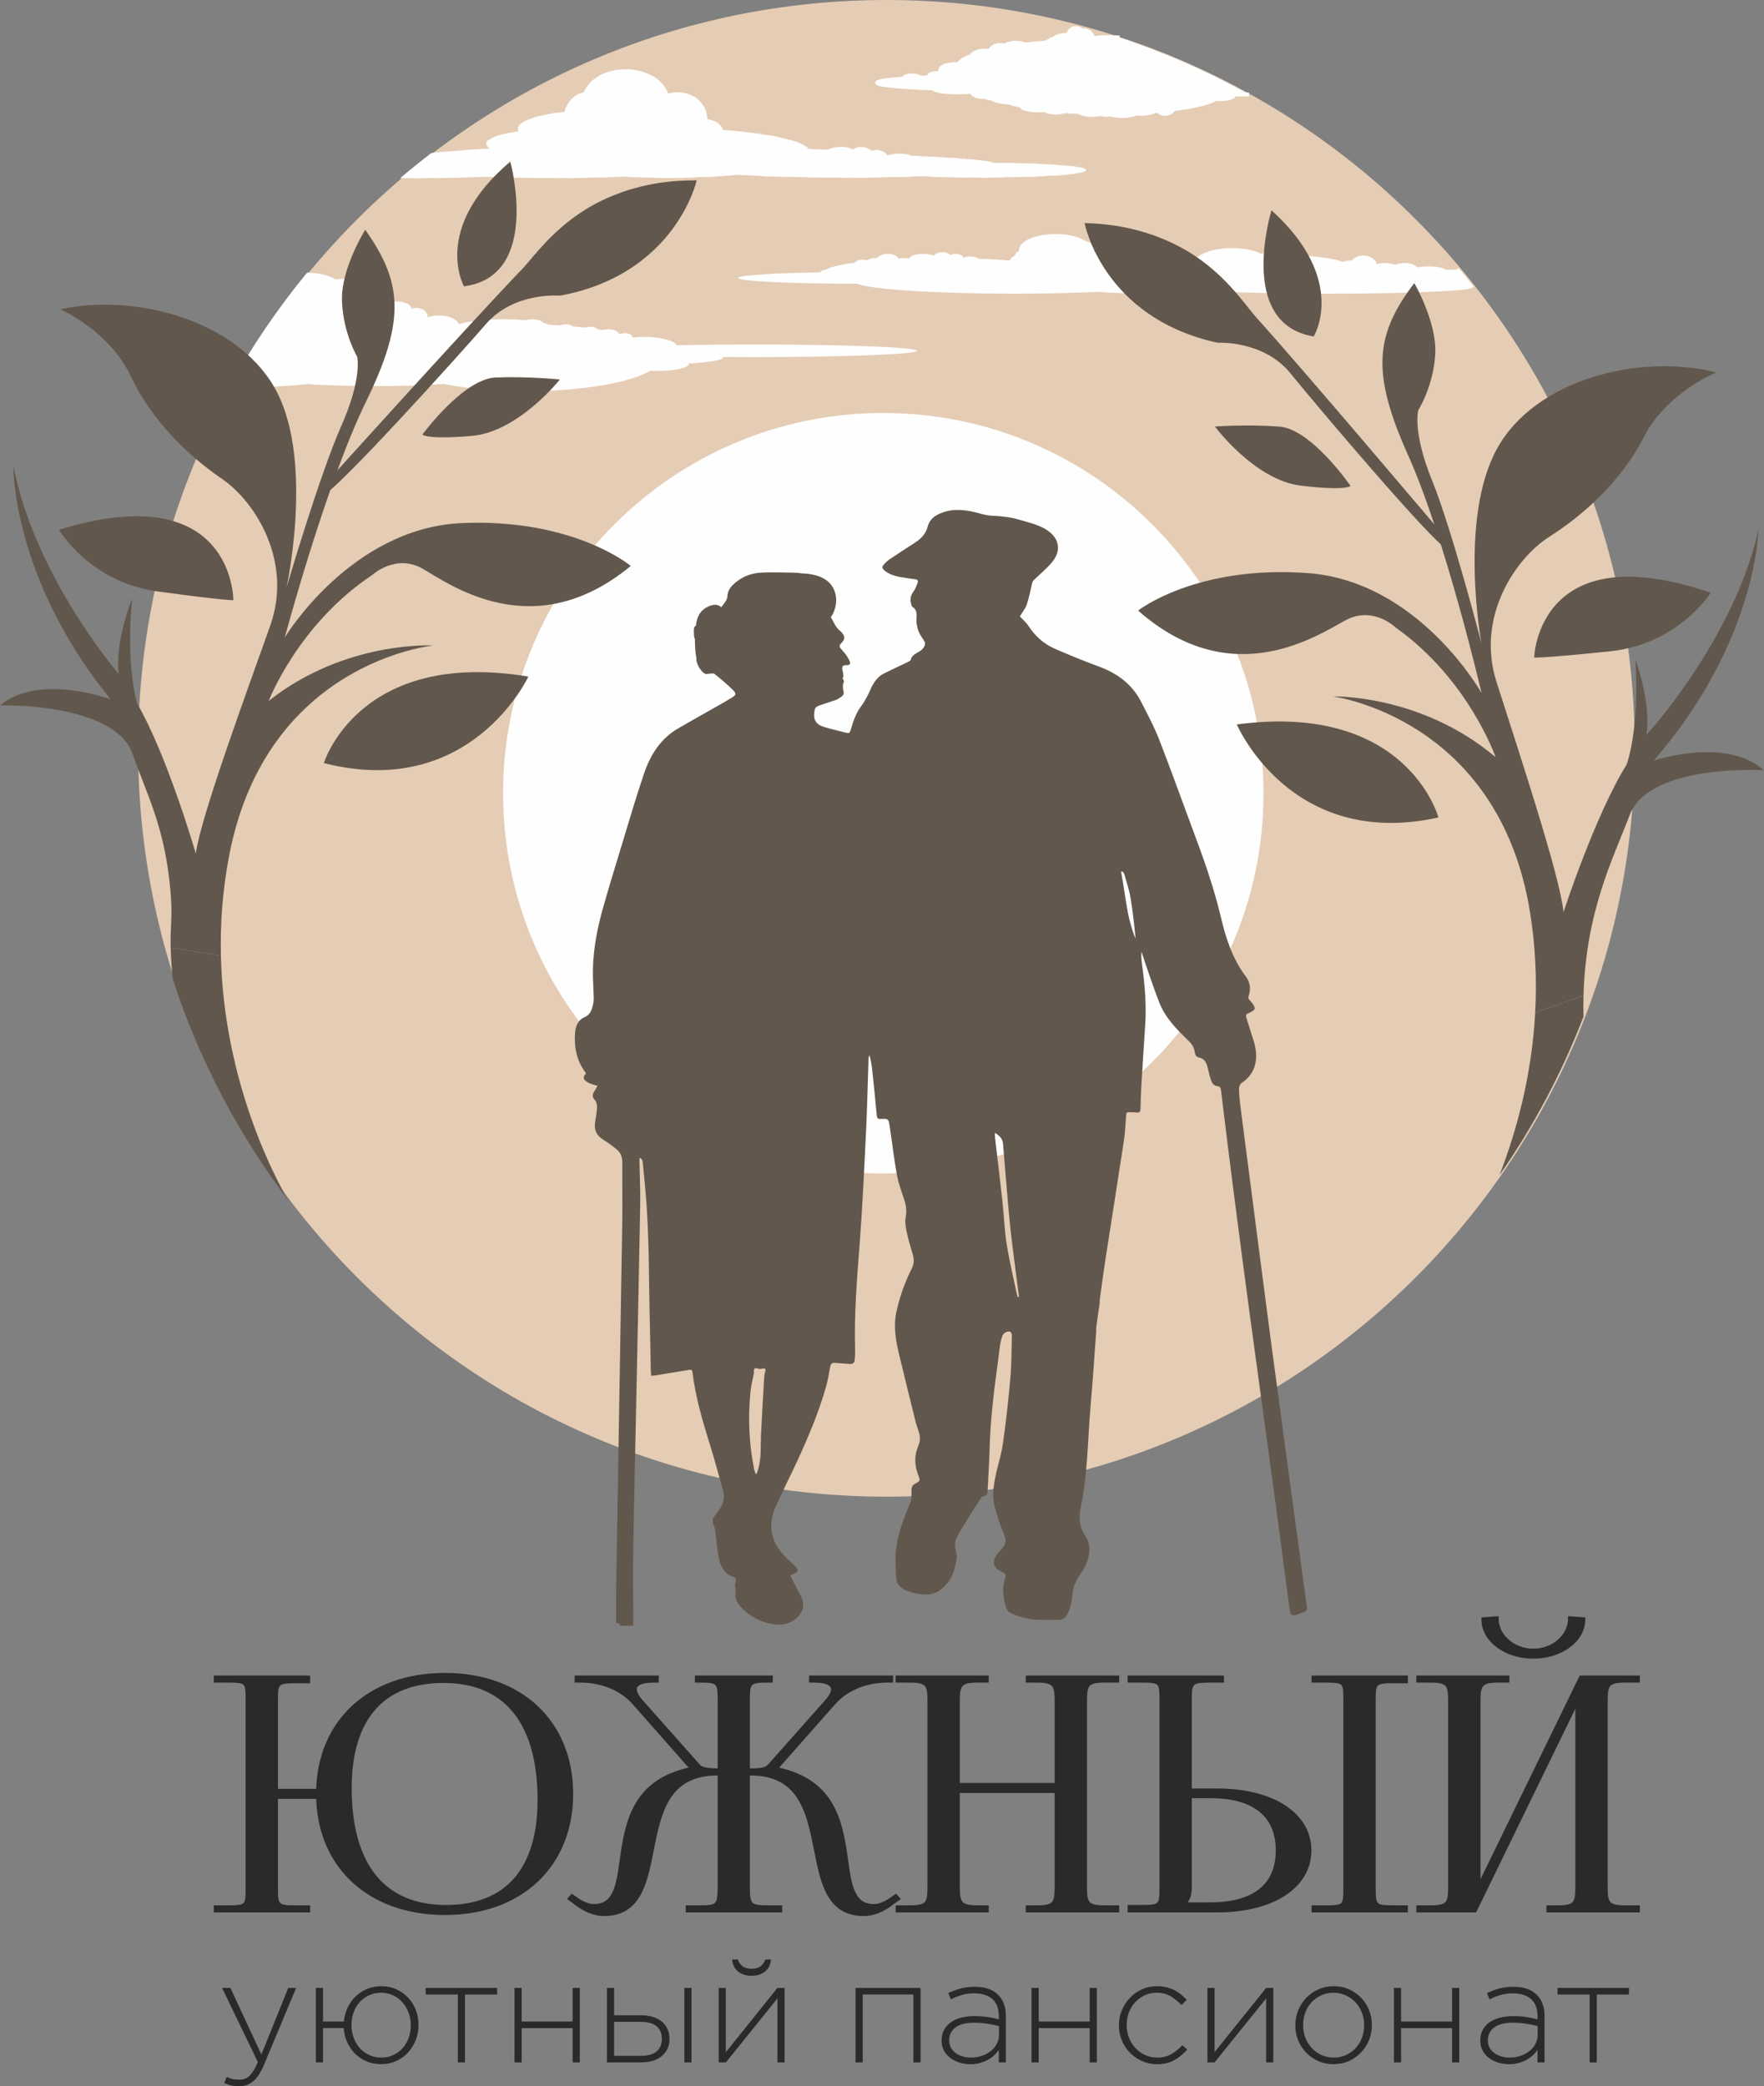<svg width="126" height="149" viewBox="0 0 126 149" fill="none" xmlns="http://www.w3.org/2000/svg">
<rect x="0" y="0" width="126" height="149" fill="#808080" stroke="none"/>
<g clip-path="url(#clip0_39_11)">
<path d="M116.769 53.446C116.769 82.965 92.838 106.893 63.317 106.893C33.797 106.893 9.866 82.965 9.866 53.446C9.866 23.928 33.797 0 63.317 0C92.838 0 116.769 23.928 116.769 53.446Z" fill="#E5CCB4"/>
<path d="M75.095 19.033C75.066 19.026 75.036 19.018 75.006 19.01C75.065 19.013 75.122 19.016 75.181 19.019C75.153 19.023 75.124 19.029 75.095 19.033ZM105.29 20.502C104.938 20.052 104.577 19.61 104.21 19.172C104.121 19.193 104.042 19.224 103.977 19.262C103.739 19.262 103.502 19.264 103.268 19.265C103.095 19.123 102.607 19.023 102.032 19.023C101.729 19.023 101.452 19.05 101.231 19.097C101.072 18.914 100.722 18.786 100.317 18.786C100.06 18.786 99.826 18.836 99.648 18.921C99.461 18.838 99.206 18.786 98.925 18.786C98.71 18.786 98.512 18.815 98.347 18.866C98.266 18.518 97.868 18.252 97.385 18.252C97.03 18.252 96.719 18.397 96.548 18.613C96.512 18.61 96.475 18.608 96.438 18.608C96.24 18.608 96.058 18.647 95.908 18.711C95.379 18.489 94.349 18.322 93.105 18.27C93.022 18.161 92.837 18.081 92.619 18.076C92.619 17.977 92.09 17.897 91.435 17.897C90.782 17.897 90.251 17.977 90.251 18.076C90.251 18.08 90.253 18.085 90.256 18.09C90.192 18.099 90.138 18.112 90.096 18.128C89.608 17.88 88.852 17.721 88.003 17.721C86.678 17.721 85.578 18.107 85.374 18.614C84.442 18.572 83.445 18.549 82.408 18.549C82.019 18.549 81.638 18.552 81.263 18.558C81.032 18.412 80.583 18.313 80.068 18.313C79.821 18.313 79.59 18.334 79.391 18.374C79.169 18.183 78.708 18.043 78.162 18.018C78.17 17.98 78.174 17.94 78.174 17.897C78.174 17.561 77.919 17.284 77.591 17.25C77.129 16.927 76.317 16.713 75.392 16.713C73.953 16.713 72.786 17.231 72.786 17.867C72.786 17.887 72.788 17.906 72.791 17.926C72.612 18.005 72.494 18.133 72.491 18.276C72.307 18.326 72.169 18.453 72.141 18.608C71.673 18.569 71.172 18.536 70.642 18.509C70.567 18.495 70.481 18.489 70.389 18.489C70.352 18.489 70.318 18.49 70.283 18.493C70.143 18.486 70.001 18.48 69.857 18.474C69.78 18.38 69.558 18.313 69.294 18.313C69.096 18.313 68.921 18.352 68.813 18.41C68.773 18.255 68.539 18.135 68.258 18.135C68.114 18.135 67.984 18.166 67.885 18.216C67.791 18.099 67.57 18.015 67.311 18.015C67.023 18.015 66.78 18.119 66.71 18.258C66.521 18.183 66.25 18.135 65.95 18.135C65.421 18.135 64.986 18.281 64.923 18.47C64.818 18.444 64.693 18.43 64.558 18.43C64.416 18.43 64.285 18.446 64.18 18.474C64.097 18.279 63.781 18.134 63.404 18.134C63.05 18.134 62.748 18.262 62.643 18.44C62.594 18.434 62.542 18.43 62.485 18.43C62.253 18.43 62.058 18.495 61.983 18.587C61.89 18.563 61.778 18.549 61.656 18.549C61.351 18.549 61.099 18.64 61.068 18.761C60.016 18.897 59.282 19.071 59 19.262C58.789 19.277 58.623 19.357 58.586 19.454C55.186 19.507 52.717 19.665 52.717 19.849C52.717 20.079 56.453 20.264 61.065 20.264H61.232C62.158 20.669 66.807 20.974 72.402 20.974C74.577 20.974 76.608 20.929 78.334 20.848C79.561 20.93 80.943 20.974 82.408 20.974C84.078 20.974 85.645 20.916 86.993 20.813C88.871 20.912 91.729 20.974 94.929 20.974C100.585 20.974 105.172 20.776 105.172 20.531C105.172 20.521 105.162 20.511 105.148 20.501H105.291L105.29 20.502ZM92.092 18.25C92.076 18.241 92.061 18.234 92.044 18.227C92.07 18.225 92.097 18.223 92.122 18.22C92.11 18.228 92.1 18.238 92.092 18.25Z" fill="#FEFEFE"/>
<path d="M90.251 56.653C90.251 71.652 78.092 83.81 63.092 83.81C48.093 83.81 35.934 71.652 35.934 56.653C35.934 41.654 48.093 29.496 63.092 29.496C78.092 29.496 90.251 41.654 90.251 56.653Z" fill="#FEFEFE"/>
<path d="M28.228 26.039C28.232 26.045 28.238 26.049 28.242 26.055C28.225 26.055 28.206 26.055 28.189 26.055C28.202 26.049 28.215 26.043 28.228 26.039ZM21.936 19.472C19.842 22.012 17.98 24.751 16.377 27.653C16.713 27.66 17.054 27.664 17.397 27.664C18.989 27.664 20.516 27.584 21.93 27.435C23.296 27.522 24.963 27.574 26.763 27.574C28.611 27.574 30.318 27.519 31.703 27.427C33.332 27.745 35.385 27.936 37.617 27.936C41.584 27.936 44.986 27.336 46.447 26.482C46.606 26.49 46.77 26.494 46.939 26.494C48.183 26.494 49.191 26.273 49.191 25.999C49.191 25.987 49.188 25.976 49.184 25.965C50.65 25.877 51.622 25.724 51.622 25.549C51.622 25.53 51.611 25.513 51.591 25.495C52.328 25.501 53.093 25.503 53.873 25.503C60.292 25.503 65.493 25.302 65.493 25.054C65.493 24.804 60.292 24.603 53.873 24.603C51.872 24.603 49.987 24.622 48.343 24.658C48.149 24.319 47.191 24.062 46.037 24.062C45.761 24.062 45.498 24.077 45.252 24.104C45.211 24.091 45.169 24.077 45.126 24.064C45.133 24.048 45.136 24.034 45.136 24.017C45.136 23.893 44.916 23.793 44.641 23.793C44.522 23.793 44.413 23.812 44.327 23.843C44.267 23.828 44.207 23.814 44.145 23.8C44.145 23.797 44.146 23.796 44.146 23.793C44.146 23.643 43.823 23.521 43.425 23.521C43.267 23.521 43.122 23.541 43.003 23.573C42.902 23.556 42.799 23.538 42.695 23.523C42.646 23.42 42.426 23.342 42.164 23.342C42.025 23.342 41.897 23.363 41.803 23.401C41.508 23.365 41.207 23.333 40.898 23.304C40.794 23.219 40.613 23.161 40.408 23.161C40.263 23.161 40.13 23.19 40.028 23.237C39.77 23.221 39.509 23.207 39.243 23.195C39.12 23.148 38.972 23.103 38.801 23.064C38.705 22.911 38.392 22.801 38.021 22.801C37.841 22.801 37.677 22.827 37.541 22.871C37.06 22.827 36.52 22.801 35.949 22.801C34.597 22.801 33.414 22.943 32.771 23.154C32.646 22.8 32.06 22.531 31.355 22.531C31.054 22.531 30.775 22.58 30.542 22.664C30.544 22.65 30.545 22.634 30.545 22.62C30.545 22.273 30.182 21.991 29.735 21.991C29.604 21.991 29.482 22.015 29.372 22.058C29.373 22.051 29.375 22.042 29.375 22.035C29.375 21.762 28.931 21.54 28.384 21.54C28.27 21.54 28.161 21.55 28.059 21.567C27.683 21.421 27.272 21.282 26.828 21.151C26.668 20.454 25.712 19.919 24.556 19.919C24.362 19.919 24.174 19.935 23.994 19.962C23.55 19.684 22.799 19.494 21.935 19.471L21.936 19.472Z" fill="#FEFEFE"/>
<path d="M70.921 11.629C69.93 11.43 67.82 11.268 65.12 11.179C64.912 11.081 64.596 11.018 64.243 11.018C63.946 11.018 63.677 11.063 63.474 11.134C63.424 11.126 63.371 11.119 63.318 11.11C63.253 10.911 62.953 10.759 62.593 10.759C62.454 10.759 62.325 10.78 62.214 10.82C62.059 10.651 61.81 10.541 61.529 10.541C61.293 10.541 61.081 10.617 60.928 10.74C60.731 10.62 60.403 10.541 60.03 10.541C59.667 10.541 59.347 10.615 59.149 10.73C58.696 10.704 58.222 10.681 57.734 10.66C57.182 10.053 54.805 9.549 51.6 9.324C51.564 8.953 51.101 8.643 50.471 8.538C50.471 8.525 50.472 8.512 50.472 8.499C50.472 7.468 49.538 6.631 48.387 6.631C48.147 6.631 47.915 6.669 47.701 6.735C47.388 5.73 46.162 4.98 44.694 4.98C43.27 4.98 42.072 5.687 41.718 6.647C41.061 6.749 40.527 7.298 40.361 8.021C38.383 8.252 37.048 8.691 37.048 9.193C37.048 9.271 37.081 9.347 37.14 9.42C35.71 9.615 34.789 9.918 34.789 10.258C34.789 10.402 34.957 10.54 35.257 10.666C33.474 10.736 31.924 10.845 30.743 10.982C30.033 11.525 29.338 12.086 28.657 12.664C29.048 12.668 29.45 12.669 29.858 12.669C31.753 12.669 33.492 12.631 34.848 12.57C36.319 12.633 37.964 12.669 39.698 12.669C41.403 12.669 43.019 12.635 44.472 12.573C45.508 12.635 46.621 12.669 47.779 12.669C49.562 12.669 51.236 12.589 52.689 12.448C54.691 12.586 57.416 12.669 60.422 12.669C62.402 12.669 64.258 12.633 65.869 12.568C67.083 12.631 68.578 12.669 70.195 12.669C74.251 12.669 77.537 12.435 77.537 12.147C77.537 11.877 74.635 11.655 70.921 11.629H70.921Z" fill="#FEFEFE"/>
<path d="M70.921 11.6C70.859 11.602 70.894 11.611 71.066 11.611L71.188 11.598L70.921 11.6Z" fill="#FEFEFE"/>
<path d="M72.072 11.641C72.273 11.638 72.505 11.63 72.374 11.615C72.177 11.623 72.128 11.618 71.912 11.63C71.742 11.629 71.614 11.62 71.643 11.616C71.583 11.619 71.378 11.609 71.286 11.617C71.508 11.63 71.789 11.634 72.085 11.632C72.148 11.636 72.086 11.639 72.071 11.64L72.072 11.641Z" fill="#FEFEFE"/>
<path d="M66.41 12.573L66.518 12.579C66.488 12.578 66.452 12.576 66.41 12.573Z" fill="#FEFEFE"/>
<path d="M56.05 12.578C56.129 12.579 56.162 12.579 56.166 12.578C56.093 12.576 56.033 12.576 56.05 12.578Z" fill="#FEFEFE"/>
<path d="M54.283 12.495C54.321 12.496 54.354 12.499 54.388 12.501C54.348 12.498 54.308 12.495 54.283 12.495Z" fill="#FEFEFE"/>
<path d="M66.41 12.573L66.133 12.557C66.114 12.561 66.276 12.568 66.41 12.573Z" fill="#FEFEFE"/>
<path d="M74.378 11.682C74.32 11.681 74.272 11.679 74.228 11.679C74.275 11.681 74.321 11.682 74.37 11.684C74.373 11.682 74.374 11.682 74.378 11.682Z" fill="#FEFEFE"/>
<path d="M70.976 12.634H71.061C71.085 12.631 71.108 12.63 71.13 12.627L70.976 12.634Z" fill="#FEFEFE"/>
<path d="M74.48 12.536C74.401 12.539 74.374 12.553 74.344 12.561C74.388 12.553 74.447 12.548 74.516 12.544C74.517 12.541 74.507 12.538 74.48 12.536Z" fill="#FEFEFE"/>
<path d="M75.16 11.776L75.062 11.772C75.087 11.773 75.13 11.775 75.16 11.776Z" fill="#FEFEFE"/>
<path d="M68.467 12.62C68.461 12.618 68.449 12.615 68.436 12.615C68.436 12.617 68.449 12.618 68.467 12.62Z" fill="#FEFEFE"/>
<path d="M66.88 11.193C66.877 11.193 66.88 11.195 66.88 11.195C66.901 11.195 66.908 11.195 66.88 11.193Z" fill="#FEFEFE"/>
<path d="M70.92 11.631L70.865 11.621C70.859 11.623 70.853 11.624 70.851 11.627L70.92 11.631Z" fill="#FEFEFE"/>
<path d="M51.047 12.515C51.053 12.515 51.056 12.515 51.061 12.515C51.145 12.508 51.098 12.511 51.047 12.515Z" fill="#FEFEFE"/>
<path d="M74.469 11.689C74.517 11.69 74.564 11.693 74.613 11.696C74.547 11.691 74.502 11.689 74.469 11.689Z" fill="#FEFEFE"/>
<path d="M43.593 12.553C43.608 12.555 43.638 12.556 43.669 12.556C43.665 12.555 43.65 12.553 43.593 12.553Z" fill="#FEFEFE"/>
<path d="M49.15 12.618L49.012 12.619C49.067 12.619 49.111 12.618 49.15 12.618Z" fill="#FEFEFE"/>
<path d="M40.709 12.63C40.635 12.63 40.608 12.628 40.507 12.63C40.516 12.63 40.526 12.63 40.537 12.631C40.575 12.63 40.623 12.628 40.709 12.63Z" fill="#FEFEFE"/>
<path d="M37.707 12.618C37.722 12.618 37.744 12.619 37.763 12.621C37.791 12.621 37.826 12.621 37.858 12.622L37.707 12.618Z" fill="#FEFEFE"/>
<path d="M58.106 10.627C58.172 10.632 58.212 10.639 58.243 10.644C58.198 10.633 58.639 10.652 58.106 10.627Z" fill="#FEFEFE"/>
<path d="M74.38 11.689C74.397 11.687 74.423 11.686 74.469 11.689C74.434 11.686 74.401 11.684 74.37 11.683C74.361 11.684 74.358 11.687 74.38 11.689Z" fill="#FEFEFE"/>
<path d="M40.588 12.727H40.11C40.243 12.729 40.416 12.727 40.588 12.727Z" fill="#FEFEFE"/>
<path d="M40.207 7.989L40.309 7.975C40.291 7.978 40.273 7.98 40.256 7.982C40.237 7.985 40.222 7.988 40.207 7.989Z" fill="#FEFEFE"/>
<path d="M38.694 12.726C38.608 12.721 38.517 12.717 38.425 12.715C38.406 12.715 38.382 12.717 38.37 12.717L38.694 12.726Z" fill="#FEFEFE"/>
<path d="M51.972 9.403C51.831 9.394 51.784 9.388 51.764 9.384C51.831 9.389 51.909 9.394 52.011 9.401H52.028C52.013 9.403 51.999 9.403 51.972 9.403ZM30.799 10.94L30.663 11.043L30.947 11.006C31.267 10.964 31.571 10.927 31.943 10.894C31.943 10.903 32.117 10.896 32.335 10.883C32.553 10.868 32.815 10.854 32.989 10.842L32.978 10.847C33.415 10.818 33.799 10.795 34.167 10.771C34.352 10.759 34.533 10.749 34.716 10.738C34.81 10.733 34.905 10.728 34.998 10.722C35.075 10.718 35.151 10.715 35.23 10.712C35.267 10.709 35.306 10.707 35.343 10.706L35.4 10.703C35.409 10.702 35.421 10.702 35.428 10.702L35.441 10.698C35.383 10.673 35.326 10.649 35.269 10.625C35.239 10.611 35.21 10.599 35.18 10.586C35.154 10.573 35.128 10.56 35.101 10.547C35.078 10.534 35.055 10.521 35.032 10.508C35.019 10.498 35.003 10.489 34.99 10.479C34.962 10.459 34.936 10.439 34.91 10.416C34.867 10.369 34.823 10.304 34.837 10.235C34.847 10.165 34.916 10.095 34.999 10.039C35.171 9.924 35.402 9.841 35.645 9.769C35.889 9.697 36.15 9.64 36.408 9.591C36.537 9.567 36.664 9.545 36.789 9.525C36.853 9.516 36.914 9.508 36.975 9.498C37.018 9.492 37.058 9.488 37.1 9.482C37.148 9.475 37.202 9.469 37.247 9.461C37.211 9.413 37.17 9.364 37.144 9.322C37.141 9.316 37.137 9.309 37.136 9.306L37.131 9.298C37.13 9.292 37.127 9.287 37.126 9.282C37.121 9.272 37.118 9.26 37.115 9.25C37.123 9.279 37.129 9.292 37.127 9.295C37.127 9.296 37.12 9.287 37.112 9.27C37.104 9.253 37.096 9.226 37.094 9.194C37.094 9.163 37.097 9.127 37.114 9.093C37.132 9.047 37.168 8.995 37.213 8.951C37.259 8.905 37.311 8.862 37.359 8.829C37.458 8.761 37.54 8.723 37.529 8.738C37.504 8.75 37.481 8.763 37.46 8.776C37.534 8.741 37.675 8.675 37.843 8.612C38.009 8.548 38.205 8.487 38.377 8.44L38.428 8.403C38.885 8.297 39.491 8.184 40.049 8.107C40.119 8.097 40.188 8.087 40.255 8.078C40.299 8.074 40.34 8.068 40.382 8.063C40.401 8.066 40.399 8.047 40.404 8.036L40.413 7.995C40.418 7.978 40.422 7.961 40.427 7.944L40.44 7.898C40.444 7.883 40.45 7.868 40.454 7.854C40.466 7.824 40.473 7.794 40.484 7.766C40.509 7.71 40.528 7.655 40.557 7.606C40.656 7.402 40.774 7.255 40.866 7.17C41.009 7.002 41.24 6.843 41.446 6.765L41.438 6.781C41.455 6.774 41.474 6.768 41.492 6.761C41.508 6.755 41.526 6.751 41.543 6.745C41.577 6.737 41.61 6.725 41.645 6.72C41.661 6.717 41.679 6.714 41.695 6.711C41.71 6.708 41.726 6.704 41.742 6.701L41.752 6.699C41.753 6.698 41.756 6.699 41.758 6.696L41.761 6.692L41.77 6.671C41.785 6.635 41.801 6.598 41.815 6.565C41.83 6.536 41.84 6.506 41.854 6.48C41.87 6.453 41.886 6.427 41.9 6.4C41.916 6.374 41.929 6.346 41.946 6.321C41.962 6.295 41.981 6.271 41.998 6.245C42.142 6.044 42.326 5.843 42.64 5.624L42.518 5.723C42.562 5.691 42.601 5.663 42.637 5.635C42.674 5.608 42.709 5.587 42.74 5.565C42.773 5.544 42.802 5.522 42.831 5.502C42.861 5.485 42.889 5.466 42.918 5.45C42.974 5.414 43.03 5.378 43.096 5.348C43.163 5.315 43.238 5.278 43.333 5.245L43.453 5.223C43.813 5.105 44.195 5.047 44.574 5.039C44.954 5.03 45.334 5.069 45.698 5.153C45.685 5.152 45.662 5.153 45.543 5.126C45.718 5.159 46.05 5.259 46.305 5.38C46.336 5.395 46.368 5.409 46.398 5.424C46.428 5.438 46.456 5.454 46.481 5.468C46.534 5.495 46.582 5.519 46.617 5.539C46.688 5.583 46.724 5.601 46.699 5.579C46.699 5.583 46.741 5.61 46.805 5.656C46.867 5.706 46.959 5.766 47.049 5.849C47.071 5.871 47.095 5.891 47.12 5.911C47.143 5.934 47.164 5.957 47.187 5.98C47.21 6.004 47.233 6.027 47.255 6.052C47.279 6.073 47.298 6.101 47.318 6.125C47.358 6.177 47.401 6.224 47.431 6.274C47.449 6.3 47.464 6.324 47.48 6.347C47.496 6.37 47.512 6.393 47.522 6.416C47.51 6.399 47.494 6.383 47.48 6.367C47.506 6.402 47.52 6.436 47.539 6.465C47.555 6.495 47.57 6.521 47.585 6.545C47.599 6.57 47.607 6.596 47.618 6.618C47.628 6.643 47.638 6.667 47.649 6.693C47.656 6.711 47.663 6.73 47.67 6.749L47.676 6.763L47.679 6.77L47.681 6.775L47.685 6.773C47.695 6.77 47.705 6.766 47.717 6.763C47.737 6.757 47.757 6.75 47.78 6.744C47.795 6.74 47.813 6.734 47.83 6.729C47.902 6.71 47.99 6.69 48.111 6.674C48.167 6.669 48.193 6.669 48.184 6.671C48.175 6.674 48.135 6.678 48.059 6.687C48.154 6.675 48.219 6.671 48.273 6.667C48.325 6.664 48.365 6.661 48.408 6.663C48.45 6.663 48.494 6.663 48.557 6.666C48.589 6.666 48.624 6.67 48.667 6.677C48.709 6.683 48.758 6.689 48.815 6.7C48.758 6.691 48.7 6.688 48.643 6.683C48.741 6.696 48.811 6.704 48.865 6.719C48.92 6.73 48.957 6.739 48.992 6.745C49.056 6.765 49.102 6.775 49.206 6.806C49.234 6.818 49.266 6.832 49.3 6.847C49.335 6.861 49.372 6.876 49.408 6.895C49.444 6.917 49.481 6.937 49.518 6.957C49.556 6.977 49.589 7.004 49.621 7.026C49.654 7.05 49.689 7.07 49.716 7.095C49.743 7.118 49.768 7.141 49.79 7.16C49.812 7.18 49.832 7.194 49.845 7.21C49.858 7.224 49.866 7.234 49.871 7.241C49.912 7.273 50.079 7.415 50.195 7.616C50.208 7.643 50.159 7.575 50.135 7.543C50.314 7.814 50.388 8.052 50.423 8.264C50.436 8.317 50.434 8.37 50.439 8.422L50.442 8.461L50.443 8.481L50.444 8.494V8.509V8.562L50.498 8.572C50.525 8.578 50.553 8.582 50.581 8.587C50.606 8.595 50.632 8.601 50.656 8.606C50.71 8.619 50.761 8.636 50.814 8.655C50.822 8.66 50.849 8.671 50.884 8.686C50.763 8.641 50.642 8.61 50.533 8.589C50.513 8.586 50.495 8.581 50.476 8.578C50.466 8.575 50.456 8.574 50.446 8.571L50.439 8.57C50.436 8.57 50.431 8.57 50.433 8.567V8.551C50.433 8.531 50.434 8.512 50.434 8.491C50.433 8.476 50.433 8.464 50.431 8.45C50.428 8.402 50.425 8.357 50.424 8.316C50.411 8.236 50.4 8.173 50.392 8.13C50.382 8.09 50.377 8.072 50.379 8.082C50.376 8.083 50.384 8.108 50.388 8.142C50.392 8.175 50.397 8.215 50.401 8.247C50.409 8.31 50.407 8.33 50.373 8.171C50.38 8.211 50.388 8.255 50.398 8.302C50.406 8.349 50.407 8.399 50.413 8.453L50.414 8.472L50.416 8.501V8.575C50.417 8.578 50.416 8.583 50.417 8.584L50.426 8.586L50.446 8.589L50.483 8.596C50.502 8.599 50.521 8.602 50.539 8.606C50.568 8.61 50.597 8.616 50.626 8.622C50.654 8.629 50.683 8.633 50.711 8.641C50.939 8.697 51.167 8.802 51.318 8.933C51.332 8.947 51.345 8.959 51.355 8.97L51.324 8.945C51.393 9.005 51.447 9.065 51.486 9.13C51.502 9.155 51.51 9.182 51.522 9.206C51.526 9.219 51.529 9.23 51.534 9.241L51.538 9.26C51.539 9.263 51.541 9.264 51.541 9.269L51.544 9.284C51.546 9.304 51.551 9.323 51.552 9.343L51.556 9.359L51.557 9.366C51.557 9.369 51.557 9.372 51.561 9.37C51.573 9.372 51.584 9.373 51.596 9.373C51.632 9.376 51.668 9.379 51.707 9.382C51.755 9.395 52.194 9.424 52.405 9.444C52.389 9.431 52.664 9.458 52.406 9.424C52.439 9.428 52.366 9.422 52.225 9.409C52.194 9.408 52.156 9.405 52.135 9.403H52.149C52.008 9.393 51.821 9.379 51.609 9.363C51.656 9.364 51.704 9.367 51.752 9.369C51.795 9.372 51.841 9.375 51.887 9.376C51.982 9.382 52.083 9.391 52.2 9.405C52.309 9.405 52.429 9.408 52.497 9.411C52.785 9.453 53.34 9.522 53.416 9.542C53.737 9.577 54.117 9.625 54.465 9.676C54.812 9.727 55.129 9.775 55.331 9.805C55.512 9.838 55.538 9.853 55.604 9.871C55.499 9.851 55.376 9.827 55.319 9.82C55.499 9.851 55.768 9.907 55.999 9.961C56.23 10.014 56.425 10.067 56.469 10.073C56.69 10.144 56.626 10.129 56.584 10.117C56.562 10.112 56.547 10.107 56.574 10.117C56.602 10.126 56.673 10.148 56.823 10.199L56.74 10.176C56.888 10.228 57.026 10.282 57.156 10.341C57.287 10.4 57.409 10.462 57.519 10.535C57.574 10.572 57.626 10.611 57.673 10.655L57.691 10.672C57.702 10.682 57.71 10.691 57.72 10.698L57.783 10.701C57.817 10.703 57.85 10.704 57.884 10.705C58.014 10.71 58.146 10.714 58.278 10.719C58.54 10.726 58.809 10.734 59.097 10.749H59.124L59.141 10.75C59.147 10.75 59.153 10.752 59.157 10.749C59.18 10.736 59.192 10.729 59.209 10.72C59.242 10.704 59.275 10.69 59.31 10.677C59.379 10.651 59.452 10.63 59.528 10.614C59.68 10.582 59.844 10.568 60.016 10.569C59.921 10.569 59.873 10.572 59.854 10.571C60.056 10.559 60.263 10.569 60.465 10.606C60.567 10.627 60.666 10.652 60.76 10.69C60.786 10.7 60.809 10.71 60.833 10.72L60.867 10.738L60.876 10.743L60.886 10.749L60.91 10.763L60.922 10.771L60.928 10.774C60.931 10.774 60.932 10.771 60.934 10.771L60.955 10.753C60.964 10.749 60.969 10.743 60.978 10.738L60.993 10.726C61.013 10.712 61.035 10.699 61.058 10.686C61.236 10.587 61.448 10.551 61.654 10.575C61.755 10.587 61.856 10.616 61.949 10.658C61.995 10.681 62.041 10.707 62.081 10.736C62.102 10.75 62.123 10.768 62.141 10.783C62.151 10.793 62.16 10.8 62.17 10.81L62.207 10.848L62.253 10.833C62.27 10.828 62.279 10.825 62.291 10.822C62.313 10.814 62.337 10.809 62.361 10.806C62.408 10.796 62.456 10.789 62.505 10.785C62.601 10.779 62.698 10.782 62.791 10.799C62.886 10.815 62.979 10.842 63.064 10.885C63.147 10.928 63.226 10.987 63.27 11.065C63.276 11.076 63.282 11.082 63.288 11.099L63.296 11.12L63.301 11.132C63.304 11.135 63.31 11.133 63.312 11.135L63.394 11.148L63.47 11.16C63.479 11.164 63.486 11.157 63.493 11.155L63.511 11.15C63.523 11.145 63.534 11.142 63.546 11.138C63.636 11.111 63.731 11.091 63.824 11.078C64.012 11.049 64.201 11.044 64.388 11.056C64.609 11.071 64.728 11.095 64.825 11.114C64.876 11.124 64.919 11.133 64.966 11.147C64.99 11.154 65.013 11.161 65.041 11.169C65.053 11.175 65.066 11.18 65.081 11.185C65.088 11.188 65.095 11.191 65.104 11.195C65.112 11.2 65.124 11.198 65.134 11.2L65.23 11.215L65.695 11.217C66.353 11.231 66.834 11.296 67.667 11.324L67.56 11.309C67.86 11.326 68.507 11.366 68.456 11.373C68.488 11.373 68.556 11.372 68.672 11.385L68.681 11.392C68.924 11.408 69.17 11.425 69.415 11.444C69.698 11.475 69.675 11.479 69.685 11.487C69.695 11.496 69.737 11.503 70.15 11.555C70.303 11.571 70.521 11.598 70.686 11.62C70.851 11.645 70.963 11.661 70.907 11.648C70.846 11.634 70.768 11.619 70.705 11.607C70.641 11.595 70.59 11.585 70.586 11.58L70.726 11.6L70.865 11.625C70.892 11.619 70.96 11.622 70.937 11.607C70.913 11.595 70.799 11.559 70.454 11.5C70.294 11.482 70.131 11.466 69.971 11.45L69.816 11.423C69.952 11.437 70.087 11.454 70.222 11.47C69.994 11.431 69.846 11.424 69.682 11.411C69.644 11.402 69.576 11.393 69.482 11.379C69.322 11.371 69.164 11.364 69.005 11.357C68.948 11.343 69.219 11.358 68.902 11.328C68.68 11.318 69.113 11.362 68.744 11.338C68.514 11.311 68.582 11.31 68.311 11.296C68.272 11.289 68.331 11.289 68.439 11.295C68.196 11.283 67.799 11.254 67.673 11.259C67.433 11.23 66.856 11.216 66.882 11.199C66.805 11.199 66.455 11.191 66.232 11.183C66.64 11.177 65.4 11.147 65.509 11.129C65.433 11.131 65.328 11.131 65.204 11.129C65.188 11.129 65.172 11.129 65.156 11.127H65.135C65.132 11.127 65.13 11.127 65.129 11.126C65.097 11.111 65.063 11.098 65.03 11.087C64.961 11.062 64.888 11.044 64.813 11.027C64.512 10.962 64.173 10.957 63.905 10.995C63.935 10.99 63.994 10.98 64.041 10.979C63.889 10.99 63.792 11.004 63.707 11.018C63.666 11.025 63.627 11.034 63.586 11.042C63.567 11.048 63.546 11.053 63.525 11.058C63.513 11.062 63.504 11.065 63.492 11.068C63.486 11.07 63.48 11.072 63.475 11.074C63.471 11.075 63.472 11.075 63.472 11.075H63.471C63.471 11.077 63.469 11.077 63.469 11.079C63.468 11.079 63.469 11.08 63.465 11.08C63.462 11.08 63.457 11.079 63.453 11.079C63.436 11.079 63.414 11.075 63.387 11.074C63.379 11.072 63.374 11.072 63.365 11.071C63.364 11.071 63.361 11.071 63.358 11.071C63.357 11.07 63.352 11.072 63.351 11.07L63.346 11.06L63.342 11.054L63.335 11.042C63.329 11.033 63.325 11.023 63.319 11.016C63.306 10.999 63.296 10.982 63.28 10.968C63.164 10.841 62.98 10.78 62.854 10.758C62.763 10.735 62.731 10.732 62.732 10.728C62.734 10.725 62.771 10.726 62.817 10.732C62.907 10.742 63.028 10.78 62.972 10.754C62.976 10.759 62.938 10.747 62.879 10.735C62.82 10.724 62.741 10.714 62.665 10.711C62.511 10.705 62.375 10.734 62.44 10.729C62.37 10.735 62.319 10.745 62.282 10.754C62.264 10.758 62.252 10.762 62.239 10.765C62.234 10.765 62.23 10.767 62.227 10.768C62.221 10.759 62.222 10.759 62.203 10.738C62.187 10.721 62.167 10.702 62.136 10.675C62.109 10.668 62.053 10.629 61.969 10.59C61.886 10.55 61.772 10.513 61.65 10.509C61.546 10.494 61.486 10.497 61.447 10.497C61.41 10.497 61.395 10.497 61.379 10.498C61.362 10.498 61.344 10.5 61.301 10.509C61.26 10.517 61.191 10.531 61.085 10.582C61.032 10.603 61.017 10.61 61.024 10.604C61.031 10.6 61.058 10.585 61.092 10.567C61.128 10.55 61.171 10.533 61.205 10.521C61.24 10.511 61.266 10.504 61.266 10.504C61.147 10.535 61.079 10.569 61.039 10.59C60.999 10.614 60.986 10.625 60.983 10.629C60.979 10.638 61.013 10.623 60.973 10.655C60.966 10.659 60.958 10.664 60.951 10.669C60.946 10.672 60.94 10.677 60.934 10.681C60.93 10.684 60.926 10.691 60.921 10.69C60.917 10.687 60.911 10.684 60.907 10.681C60.897 10.675 60.885 10.669 60.876 10.664C60.833 10.644 60.801 10.631 60.776 10.621C60.727 10.601 60.707 10.594 60.699 10.588C60.683 10.579 60.712 10.579 60.62 10.549C60.45 10.507 60.296 10.496 60.154 10.493C60.012 10.49 59.881 10.499 59.754 10.512C59.735 10.512 59.683 10.516 59.742 10.506C59.651 10.519 59.538 10.539 59.418 10.573C59.356 10.59 59.293 10.612 59.231 10.639C59.214 10.647 59.199 10.654 59.182 10.661C59.175 10.665 59.168 10.668 59.159 10.674L59.141 10.684C59.14 10.686 59.137 10.687 59.134 10.686H59.112L59.061 10.683C58.788 10.669 58.509 10.657 58.299 10.654C58.267 10.651 58.252 10.65 58.245 10.647C58.312 10.66 58.322 10.667 58.308 10.672C58.104 10.662 57.929 10.664 57.853 10.65C57.978 10.657 57.988 10.653 58.047 10.653L57.833 10.647C57.642 10.623 58.125 10.655 58.125 10.644C58.021 10.641 57.913 10.636 57.804 10.632L57.762 10.631C57.755 10.631 57.746 10.634 57.742 10.626L57.716 10.602C57.706 10.592 57.697 10.582 57.685 10.573C57.663 10.556 57.642 10.539 57.62 10.522C57.597 10.506 57.574 10.49 57.553 10.476C57.369 10.36 57.181 10.281 57.033 10.219C57.005 10.201 57.18 10.267 57.309 10.331C57.375 10.361 57.427 10.392 57.441 10.397C57.455 10.404 57.431 10.387 57.336 10.334C57.411 10.373 57.483 10.416 57.553 10.462C57.588 10.488 57.623 10.509 57.655 10.538L57.703 10.58L57.743 10.621C57.743 10.62 57.732 10.607 57.727 10.601C57.719 10.593 57.713 10.586 57.708 10.58C57.697 10.569 57.687 10.56 57.68 10.553C57.666 10.54 57.662 10.534 57.665 10.536C57.67 10.54 57.703 10.562 57.732 10.593L57.75 10.611C57.751 10.613 57.754 10.616 57.757 10.616H57.763C57.766 10.616 57.772 10.616 57.773 10.616C57.776 10.616 57.776 10.615 57.775 10.615C57.773 10.615 57.77 10.613 57.769 10.613C57.767 10.613 57.763 10.611 57.763 10.611C57.762 10.61 57.759 10.61 57.757 10.606V10.604C57.757 10.604 57.757 10.604 57.756 10.603L57.751 10.599C57.746 10.591 57.738 10.583 57.732 10.574C57.7 10.544 57.668 10.52 57.638 10.495C57.607 10.474 57.578 10.452 57.549 10.434C57.52 10.417 57.493 10.399 57.468 10.384C57.44 10.369 57.414 10.355 57.39 10.342C57.291 10.29 57.206 10.253 57.122 10.218C56.951 10.151 56.778 10.088 56.465 9.995C56.323 9.961 56.509 10.019 56.366 9.986C55.916 9.873 55.74 9.831 55.594 9.79C55.449 9.751 55.332 9.718 54.996 9.667C54.821 9.648 54.751 9.651 54.275 9.57L54.441 9.578C54.128 9.53 54.038 9.526 53.944 9.518C53.853 9.509 53.755 9.5 53.428 9.457C53.546 9.462 53.92 9.511 53.825 9.497C53.404 9.431 53.525 9.469 53.199 9.432L53.133 9.409C52.799 9.375 52.448 9.345 52.087 9.319C51.998 9.313 51.906 9.306 51.815 9.3C51.77 9.298 51.723 9.293 51.678 9.29L51.638 9.289C51.635 9.289 51.633 9.286 51.633 9.283L51.632 9.273L51.627 9.253C51.627 9.25 51.626 9.244 51.623 9.239L51.617 9.222L51.607 9.186C51.598 9.163 51.586 9.14 51.575 9.118C51.552 9.075 51.525 9.034 51.494 8.996C51.432 8.923 51.359 8.86 51.28 8.806C51.316 8.827 51.426 8.902 51.282 8.791C51.08 8.656 50.844 8.572 50.6 8.517L50.528 8.504C50.522 8.502 50.515 8.502 50.518 8.495V8.488C50.518 8.483 50.518 8.488 50.518 8.476C50.513 8.413 50.512 8.35 50.505 8.287C50.493 8.224 50.486 8.161 50.472 8.099C50.453 8.037 50.439 7.975 50.419 7.915C50.334 7.674 50.198 7.455 50.03 7.271C49.863 7.087 49.665 6.942 49.46 6.833C49.409 6.805 49.353 6.786 49.298 6.765L49.217 6.731L49.132 6.707C49.053 6.683 48.989 6.655 49.073 6.68C49.052 6.673 49.034 6.665 49.017 6.662C49.001 6.657 48.986 6.654 48.973 6.651C48.949 6.645 48.931 6.641 48.922 6.638C48.9 6.633 48.904 6.637 48.913 6.641C48.93 6.648 48.97 6.661 48.886 6.645C48.861 6.64 48.839 6.633 48.817 6.628C48.797 6.627 48.778 6.624 48.762 6.621C48.729 6.615 48.706 6.611 48.693 6.608C48.669 6.602 48.684 6.6 48.749 6.608C48.71 6.603 48.669 6.598 48.624 6.593C48.581 6.588 48.535 6.589 48.489 6.588C48.395 6.582 48.294 6.585 48.191 6.595C48.086 6.603 47.979 6.622 47.871 6.646C47.844 6.654 47.816 6.659 47.789 6.666L47.751 6.678L47.734 6.684L47.726 6.685C47.724 6.684 47.723 6.681 47.722 6.678L47.716 6.662L47.686 6.585C47.598 6.374 47.473 6.181 47.337 6.019C47.301 5.978 47.265 5.94 47.231 5.904C47.214 5.885 47.197 5.865 47.18 5.85C47.161 5.832 47.142 5.815 47.125 5.799C47.089 5.766 47.055 5.735 47.02 5.704C46.985 5.676 46.952 5.65 46.919 5.624L47.025 5.7C46.922 5.62 46.841 5.557 46.767 5.515C46.729 5.492 46.695 5.472 46.664 5.453C46.631 5.435 46.598 5.42 46.566 5.405C46.503 5.373 46.443 5.341 46.367 5.31C46.329 5.293 46.291 5.275 46.246 5.255C46.203 5.234 46.151 5.218 46.097 5.194L46.183 5.224C45.926 5.116 45.646 5.045 45.365 4.999C45.083 4.953 44.797 4.936 44.52 4.95C43.965 4.97 43.453 5.104 43.061 5.273C42.988 5.31 42.739 5.432 42.522 5.587C42.411 5.661 42.314 5.749 42.238 5.817C42.167 5.89 42.117 5.943 42.11 5.96C42.057 6.02 42.012 6.07 41.975 6.115C41.939 6.16 41.91 6.201 41.885 6.237C41.872 6.254 41.861 6.27 41.849 6.287C41.839 6.303 41.831 6.32 41.82 6.334C41.802 6.366 41.783 6.396 41.764 6.429C41.754 6.445 41.746 6.461 41.739 6.479C41.73 6.497 41.72 6.516 41.711 6.538C41.703 6.556 41.694 6.577 41.684 6.598C41.682 6.6 41.682 6.605 41.678 6.605C41.673 6.607 41.677 6.605 41.657 6.61C41.538 6.63 41.377 6.67 41.176 6.782C41.069 6.842 40.999 6.904 40.926 6.97C40.89 7.003 40.855 7.04 40.817 7.082C40.779 7.126 40.735 7.172 40.692 7.233L40.676 7.231C40.597 7.343 40.527 7.46 40.474 7.584C40.456 7.615 40.439 7.647 40.424 7.68C40.407 7.713 40.389 7.745 40.377 7.779C40.362 7.824 40.346 7.868 40.335 7.914L40.326 7.949L40.322 7.965V7.968C40.32 7.971 40.32 7.976 40.319 7.977L40.31 7.979C40.313 7.977 40.317 7.979 40.32 7.977L40.325 7.967C40.332 7.941 40.339 7.917 40.346 7.898C40.358 7.855 40.37 7.831 40.369 7.841C40.36 7.867 40.352 7.892 40.346 7.921C40.34 7.941 40.336 7.963 40.331 7.983C40.331 7.987 40.328 7.987 40.323 7.989H40.315L40.277 7.994C40.248 7.997 40.218 8 40.19 8.003C40.07 8.019 39.954 8.032 39.85 8.045C39.745 8.059 39.655 8.069 39.589 8.078C39.523 8.087 39.481 8.091 39.48 8.09C39.144 8.15 38.809 8.219 38.481 8.307C38.501 8.296 38.668 8.251 38.798 8.22C38.534 8.287 38.51 8.293 38.49 8.293C38.471 8.296 38.456 8.291 38.217 8.366C38.282 8.35 38.184 8.384 38.174 8.39C38.052 8.422 37.857 8.482 37.647 8.573C37.542 8.618 37.435 8.671 37.333 8.736C37.232 8.8 37.14 8.878 37.072 8.973C37.088 8.947 37.102 8.922 37.121 8.898C37.105 8.915 37.089 8.933 37.077 8.952C37.061 8.971 37.048 8.992 37.036 9.014C37.023 9.034 37.015 9.058 37.004 9.082C36.999 9.107 36.989 9.133 36.989 9.161C36.982 9.212 36.99 9.268 37.007 9.319C37.013 9.332 37.017 9.344 37.023 9.356L37.027 9.366L37.029 9.368C37.03 9.371 37.032 9.372 37.033 9.375C37.027 9.376 37.015 9.378 37.006 9.379C36.974 9.384 36.943 9.388 36.913 9.394C36.837 9.406 36.759 9.417 36.683 9.431C36.53 9.457 36.373 9.486 36.215 9.519C35.901 9.586 35.58 9.664 35.269 9.787C35.414 9.733 35.473 9.721 35.464 9.728C35.455 9.735 35.379 9.764 35.263 9.811C35.231 9.822 35.197 9.828 35.165 9.839C35.02 9.914 35.408 9.735 35.108 9.884C35.035 9.92 34.989 9.947 34.96 9.966C34.931 9.983 34.921 9.989 34.924 9.983C34.929 9.974 34.987 9.926 35.069 9.88C35.011 9.913 34.954 9.947 34.901 9.99C34.848 10.034 34.795 10.085 34.764 10.155C34.756 10.167 34.761 10.146 34.775 10.123C34.781 10.11 34.788 10.098 34.795 10.086C34.802 10.075 34.81 10.065 34.812 10.06C34.789 10.092 34.746 10.142 34.732 10.224C34.726 10.265 34.731 10.311 34.746 10.354C34.762 10.398 34.788 10.435 34.816 10.468C34.845 10.502 34.878 10.529 34.911 10.555C34.943 10.58 34.993 10.611 34.984 10.607C34.99 10.61 34.993 10.611 35.005 10.614L35.009 10.616V10.617L35.011 10.618L34.996 10.616C34.851 10.621 34.725 10.629 34.61 10.632C34.445 10.642 34.296 10.648 34.152 10.657C33.864 10.674 33.596 10.69 33.252 10.711C33.239 10.723 32.969 10.738 32.765 10.763C32.259 10.794 31.698 10.83 31.088 10.895C30.683 10.945 30.938 10.92 30.798 10.943L30.799 10.94ZM28.677 12.645L28.582 12.726C28.993 12.733 29.403 12.737 29.809 12.739C30.463 12.739 30.181 12.699 31.006 12.712L30.772 12.728C32.093 12.702 33.473 12.693 34.765 12.621C34.689 12.629 34.688 12.633 34.56 12.639C34.598 12.639 34.641 12.637 34.689 12.636C34.738 12.634 34.791 12.631 34.848 12.63C34.926 12.633 35.011 12.636 35.093 12.64C35.176 12.642 35.257 12.645 35.327 12.646C35.398 12.647 35.458 12.649 35.502 12.649C35.545 12.649 35.571 12.647 35.571 12.646C35.773 12.655 35.618 12.656 35.742 12.664C36.016 12.68 36.43 12.672 36.575 12.686C36.599 12.689 36.498 12.687 36.447 12.687C36.627 12.687 37.279 12.707 37.108 12.691C37.594 12.709 38.038 12.703 38.426 12.715C38.678 12.704 39.256 12.728 39.337 12.707C39.302 12.727 40.189 12.724 40.495 12.713C40.392 12.719 40.763 12.717 40.642 12.726C40.992 12.723 41.313 12.716 41.252 12.706C41.899 12.722 42.549 12.664 42.913 12.685C43.464 12.665 43.998 12.64 44.471 12.617C44.96 12.643 45.409 12.661 45.847 12.673C45.83 12.682 45.571 12.673 45.322 12.663C45.072 12.653 44.831 12.642 44.851 12.653C45.296 12.671 45.646 12.679 45.994 12.684C46.344 12.69 46.692 12.696 47.132 12.703C47.362 12.709 47.003 12.71 46.926 12.713C47.814 12.717 48.643 12.719 49.432 12.687C49.432 12.687 49.409 12.689 49.377 12.69C49.346 12.691 49.304 12.694 49.264 12.696C49.421 12.691 49.627 12.689 49.608 12.68L49.458 12.688C49.208 12.683 50.073 12.64 50.102 12.632C49.97 12.65 50.165 12.643 50.34 12.637C50.515 12.632 50.672 12.628 50.463 12.655C50.565 12.647 50.693 12.637 50.67 12.632C50.822 12.626 50.87 12.628 50.718 12.642C51.273 12.606 51.075 12.607 51.578 12.574C51.577 12.579 51.475 12.588 51.423 12.598C51.678 12.57 51.933 12.544 52.36 12.511C52.334 12.515 52.384 12.514 52.257 12.526C52.334 12.518 52.409 12.511 52.48 12.506C52.552 12.498 52.623 12.49 52.69 12.485C52.82 12.49 52.947 12.498 53.072 12.504C53.198 12.51 53.324 12.515 53.453 12.52C53.711 12.533 53.984 12.544 54.301 12.563C54.063 12.57 54.574 12.582 54.615 12.601L55.048 12.612L54.875 12.598C55.254 12.613 55.588 12.613 55.913 12.629L55.631 12.626L56.341 12.645L55.94 12.628C56.323 12.631 55.899 12.607 56.403 12.625C56.301 12.623 56.782 12.635 56.978 12.649H56.976C57.165 12.648 57.357 12.646 57.638 12.656C57.71 12.662 57.579 12.672 57.625 12.677C57.81 12.666 58.513 12.688 58.747 12.675C58.668 12.678 58.665 12.687 58.689 12.688L58.846 12.678C59.021 12.684 59.046 12.685 59.018 12.692C59.544 12.698 58.85 12.671 59.475 12.684C59.427 12.685 59.449 12.687 59.347 12.688C59.977 12.695 60.562 12.685 61.141 12.688C61.311 12.704 60.636 12.694 60.831 12.707C61.664 12.701 62.555 12.675 63.362 12.663L63.212 12.665C63.322 12.639 63.812 12.665 64.221 12.643C64.12 12.648 64.089 12.659 64.116 12.656C64.618 12.646 65.142 12.625 65.869 12.589C65.929 12.592 66.004 12.595 66.079 12.598L65.975 12.599C66.3 12.621 66.831 12.639 67.183 12.654C67.287 12.651 67.488 12.658 67.366 12.645C68.449 12.711 69.433 12.668 70.394 12.695C70.28 12.695 70.12 12.701 70.212 12.701L71.031 12.691C70.966 12.682 70.924 12.686 70.751 12.679C70.856 12.673 71.087 12.666 71.289 12.665C70.921 12.675 71.294 12.682 71.453 12.685C71.425 12.682 71.48 12.678 71.466 12.675C71.895 12.686 71.537 12.655 72.121 12.656L72.091 12.662C72.309 12.656 72.51 12.643 72.746 12.639C72.844 12.649 72.514 12.651 72.5 12.661C72.83 12.652 73.151 12.621 73.45 12.621C73.311 12.63 73.108 12.637 72.969 12.645C73.294 12.647 73.333 12.643 73.575 12.636L73.551 12.637L74.112 12.62L73.969 12.623C74.382 12.574 74.812 12.579 75.368 12.52C74.828 12.576 75.28 12.537 75.238 12.553C75.38 12.547 75.597 12.536 75.537 12.543C75.798 12.512 75.977 12.518 76.346 12.464C76.363 12.467 76.627 12.431 76.57 12.449C76.909 12.402 76.488 12.452 76.515 12.442C76.647 12.424 76.789 12.403 76.941 12.38C77.093 12.355 77.255 12.33 77.42 12.273C77.44 12.266 77.462 12.257 77.482 12.247C77.494 12.242 77.5 12.237 77.515 12.229C77.527 12.219 77.541 12.21 77.549 12.197C77.57 12.176 77.577 12.141 77.561 12.114C77.558 12.107 77.554 12.101 77.549 12.094C77.544 12.09 77.538 12.084 77.532 12.078C77.527 12.072 77.521 12.068 77.514 12.063C77.507 12.059 77.502 12.057 77.497 12.053C77.412 12.007 77.323 11.985 77.234 11.964C77.054 11.922 76.869 11.895 76.679 11.875C76.352 11.836 76.158 11.825 75.97 11.813C75.781 11.802 75.599 11.792 75.295 11.774C75.193 11.764 75.236 11.762 75.303 11.764C75.371 11.765 75.464 11.771 75.464 11.771C75.134 11.741 74.886 11.727 74.573 11.715C74.636 11.715 74.572 11.708 74.477 11.698C74.226 11.687 74.308 11.706 73.977 11.684C74.035 11.683 74.108 11.678 74.229 11.678C73.934 11.67 73.642 11.665 73.336 11.659C73.256 11.648 73.521 11.654 73.629 11.653C73.284 11.644 72.74 11.631 72.632 11.641L72.852 11.651C72.727 11.648 72.788 11.639 72.881 11.639C73.175 11.638 73.306 11.656 73.322 11.661L73.104 11.656C73.326 11.688 73.977 11.682 74.417 11.705L74.233 11.715L74.683 11.724C74.776 11.734 74.842 11.747 74.626 11.737C74.938 11.764 74.904 11.748 75.172 11.775C75.202 11.778 75.189 11.778 75.161 11.776L75.468 11.793C75.407 11.792 75.517 11.809 75.33 11.793C75.877 11.842 76.215 11.852 76.42 11.889L76.374 11.885C76.754 11.925 76.773 11.929 76.767 11.922C76.763 11.918 76.735 11.905 77.019 11.944C77.143 11.979 77.269 12.014 77.385 12.066C77.409 12.069 77.433 12.075 77.458 12.082C77.465 12.086 77.475 12.09 77.485 12.096C77.494 12.102 77.502 12.109 77.509 12.116C77.517 12.124 77.524 12.133 77.524 12.145C77.524 12.155 77.52 12.165 77.514 12.173C77.501 12.188 77.487 12.195 77.476 12.2C77.466 12.205 77.462 12.205 77.468 12.202C77.406 12.235 77.373 12.244 77.363 12.249C77.352 12.254 77.362 12.251 77.375 12.248C77.402 12.24 77.442 12.226 77.363 12.259C77.181 12.311 76.923 12.352 76.7 12.384C76.478 12.414 76.29 12.431 76.247 12.426C76.112 12.45 76.609 12.396 76.207 12.444C76.09 12.434 75.74 12.493 75.394 12.508C75.498 12.488 75.827 12.469 75.48 12.485C75.273 12.521 74.807 12.527 74.514 12.543C74.508 12.553 74.349 12.562 74.131 12.572C73.913 12.583 73.635 12.594 73.389 12.604C73.421 12.6 72.467 12.626 72.01 12.626L72.024 12.622C71.937 12.639 71.465 12.645 71.122 12.651C71.135 12.641 71.196 12.637 71.383 12.631L71.06 12.634C70.984 12.64 70.883 12.643 70.675 12.646L70.756 12.634C70.327 12.637 69.892 12.65 69.34 12.637C69.308 12.649 69.779 12.673 69.195 12.674C69.174 12.668 69.152 12.659 69.305 12.657C69.254 12.659 69.126 12.662 69.026 12.657L69.258 12.649C69.007 12.641 69.126 12.657 68.926 12.653C68.929 12.644 68.778 12.646 68.806 12.639C68.858 12.639 68.981 12.645 69.058 12.642C68.832 12.637 68.558 12.629 68.467 12.622C68.487 12.626 68.467 12.632 68.301 12.63C67.872 12.623 68.154 12.617 67.905 12.608C67.8 12.611 67.528 12.599 67.519 12.611C67.394 12.606 67.371 12.6 67.323 12.596C67.101 12.596 66.287 12.559 66.536 12.583L66.593 12.586C66.582 12.586 66.569 12.585 66.557 12.585C66.332 12.579 66.102 12.57 65.868 12.557C65.349 12.576 64.822 12.585 64.323 12.602L64.324 12.598C63.894 12.614 63.364 12.623 63.058 12.638C62.93 12.639 62.756 12.633 62.811 12.629C62.481 12.636 62.445 12.642 61.969 12.639C62.3 12.629 61.854 12.635 62.309 12.63C61.88 12.632 61.782 12.626 61.323 12.641C61.48 12.629 61 12.629 60.796 12.632L61.097 12.639C60.868 12.642 60.668 12.641 60.465 12.641L60.576 12.626C59.699 12.609 58.995 12.651 58.328 12.612C58.097 12.619 58.804 12.625 58.596 12.635C58.193 12.629 57.774 12.6 57.648 12.598C57.097 12.579 57.133 12.609 56.555 12.589C56.629 12.596 56.699 12.611 56.267 12.604C55.863 12.591 55.772 12.568 56.027 12.571C56.123 12.574 56.17 12.577 56.166 12.579C56.297 12.581 56.468 12.583 56.307 12.573L56.255 12.577C56.056 12.567 55.5 12.548 55.631 12.544C55.326 12.54 55.5 12.548 55.725 12.559C55.209 12.534 54.919 12.531 54.387 12.502C54.472 12.508 54.549 12.517 54.464 12.514C53.685 12.471 54.122 12.508 53.592 12.482C53.292 12.458 53.701 12.471 53.169 12.447C52.845 12.421 53.101 12.428 53.231 12.432C53.135 12.428 53.041 12.423 52.951 12.418C52.861 12.412 52.772 12.405 52.688 12.399C52.623 12.405 52.559 12.409 52.5 12.415C52.441 12.419 52.385 12.422 52.331 12.426C52.223 12.434 52.125 12.441 52.042 12.447L52.296 12.421C52.145 12.436 52.02 12.447 51.893 12.456L52.039 12.455C51.965 12.459 51.896 12.465 51.845 12.468C51.795 12.471 51.764 12.473 51.765 12.47C51.612 12.488 51.884 12.478 51.58 12.511C51.379 12.519 50.972 12.556 50.901 12.544C51.529 12.513 50.833 12.537 51.363 12.501C51.26 12.51 51.135 12.517 50.986 12.524C50.963 12.524 51.006 12.52 51.046 12.517C50.447 12.537 50.772 12.548 50.148 12.577C50.228 12.565 50.003 12.568 49.903 12.573C50.154 12.564 50.023 12.581 49.792 12.597C49.394 12.603 49.359 12.614 49.149 12.618L49.388 12.616C49.308 12.626 49.107 12.63 48.828 12.637C48.804 12.631 49.081 12.628 48.982 12.627C48.673 12.646 48.282 12.626 47.85 12.634C47.651 12.63 47.831 12.62 47.657 12.617C47.172 12.624 47.131 12.604 46.624 12.602C46.77 12.617 46.796 12.614 46.439 12.617C46.715 12.621 46.995 12.623 47.273 12.623L46.737 12.632C46.989 12.636 47.269 12.632 47.42 12.635C47.164 12.642 47.19 12.639 47.312 12.649C46.966 12.63 46.626 12.651 46.229 12.629L46.24 12.603C45.661 12.576 45.209 12.582 44.47 12.534C44.447 12.536 44.42 12.537 44.394 12.537L44.47 12.536L44.648 12.549C44.614 12.55 44.553 12.548 44.47 12.543C44.308 12.552 44.082 12.557 43.91 12.567C43.933 12.557 43.777 12.56 43.668 12.557C43.682 12.565 43.098 12.576 43.028 12.595L42.679 12.592C42.051 12.602 41.962 12.632 41.358 12.639C41.54 12.627 41.265 12.624 41.669 12.611C41.569 12.613 41.472 12.614 41.401 12.616C41.33 12.617 41.285 12.619 41.283 12.622C41.164 12.619 40.722 12.64 40.537 12.632C40.453 12.636 40.424 12.646 40.197 12.646C40.173 12.645 40.199 12.642 40.199 12.642C40.197 12.646 39.843 12.649 40.042 12.659C39.418 12.635 38.302 12.655 37.761 12.623C37.321 12.619 36.789 12.609 36.39 12.599C36.414 12.598 36.392 12.595 36.466 12.598C35.915 12.573 36.126 12.613 35.499 12.583C35.177 12.557 35.832 12.587 35.632 12.574C35.569 12.551 35.206 12.55 34.846 12.537C34.704 12.543 34.569 12.548 34.45 12.548L34.552 12.543C34.229 12.546 33.764 12.583 33.236 12.595C33.236 12.595 33.262 12.591 33.239 12.591C32.879 12.616 32.196 12.635 31.688 12.644C31.846 12.631 31.918 12.635 31.821 12.626C31.593 12.63 31.889 12.643 31.434 12.652C31.286 12.647 30.959 12.644 30.915 12.633L31.343 12.629C31.124 12.616 30.788 12.635 30.563 12.633L30.592 12.626C29.935 12.63 29.926 12.647 29.22 12.644L29.292 12.65C28.94 12.663 28.962 12.642 28.675 12.646L28.677 12.645ZM50.504 8.486C50.504 8.493 50.504 8.5 50.504 8.507C50.503 8.51 50.505 8.51 50.507 8.51L50.513 8.511L50.525 8.514C50.538 8.518 50.55 8.519 50.563 8.522C50.578 8.525 50.595 8.528 50.611 8.532C50.642 8.539 50.675 8.548 50.71 8.556C50.744 8.566 50.777 8.575 50.813 8.585C50.842 8.599 50.807 8.592 50.719 8.568C50.745 8.574 50.705 8.559 50.644 8.544C50.614 8.536 50.576 8.528 50.539 8.519C50.529 8.518 50.517 8.515 50.506 8.512L50.503 8.511V8.508V8.5C50.505 8.495 50.505 8.49 50.505 8.486H50.504ZM51.277 8.804V8.803C51.353 8.857 51.415 8.91 51.449 8.949C51.434 8.932 51.413 8.91 51.385 8.888C51.359 8.863 51.323 8.836 51.277 8.804Z" fill="#FEFEFE"/>
<path d="M52.226 9.408C52.246 9.409 52.258 9.409 52.285 9.412C52.256 9.408 52.227 9.406 52.2 9.402C52.183 9.402 52.166 9.402 52.15 9.402C52.176 9.404 52.202 9.406 52.226 9.408Z" fill="#FEFEFE"/>
<path d="M66.536 12.581L66.518 12.58C66.533 12.581 66.548 12.581 66.556 12.583C66.545 12.581 66.545 12.581 66.537 12.581H66.536Z" fill="#FEFEFE"/>
<path d="M40.673 7.225L40.675 7.227L40.723 7.163L40.673 7.225Z" fill="#FEFEFE"/>
<path d="M71.451 12.685C71.46 12.685 71.48 12.687 71.516 12.687C71.513 12.687 71.484 12.685 71.451 12.685Z" fill="#FEFEFE"/>
<path d="M73.575 12.637L73.874 12.63C73.745 12.633 73.651 12.635 73.575 12.637Z" fill="#FEFEFE"/>
<path d="M75.207 12.561C75.227 12.558 75.232 12.555 75.238 12.554H75.235L75.207 12.561Z" fill="#FEFEFE"/>
<path d="M49.264 12.696C49.242 12.696 49.22 12.698 49.2 12.698C49.053 12.705 49.154 12.701 49.264 12.696Z" fill="#FEFEFE"/>
<path d="M56.976 12.648H56.728C56.865 12.653 56.972 12.656 56.976 12.648Z" fill="#FEFEFE"/>
<path d="M56.369 12.639C56.506 12.645 56.621 12.648 56.727 12.649C56.616 12.645 56.482 12.64 56.369 12.639Z" fill="#FEFEFE"/>
<path d="M72.924 11.625L72.845 11.623C72.846 11.624 72.841 11.624 72.835 11.624L72.924 11.625Z" fill="#FEFEFE"/>
<path d="M72.835 11.624H72.748C72.788 11.624 72.822 11.626 72.835 11.624Z" fill="#FEFEFE"/>
<path d="M72.564 11.622L72.748 11.623C72.683 11.622 72.606 11.619 72.564 11.622Z" fill="#FEFEFE"/>
<path d="M75.084 11.726L75.109 11.723C75.094 11.723 75.086 11.725 75.084 11.726Z" fill="#FEFEFE"/>
<path d="M75.739 11.772C75.582 11.757 75.347 11.731 75.129 11.72L75.109 11.723C75.211 11.723 75.59 11.767 75.739 11.772Z" fill="#FEFEFE"/>
<path d="M76.711 12.366C76.892 12.342 77.074 12.316 77.251 12.274C77.205 12.283 77.15 12.291 77.137 12.291C77.124 12.291 77.156 12.286 77.275 12.254C77.107 12.293 77.031 12.303 77.001 12.308C76.971 12.313 76.987 12.313 77.005 12.311C77.02 12.311 77.037 12.31 77.004 12.319C76.971 12.326 76.889 12.341 76.711 12.366L76.711 12.366Z" fill="#FEFEFE"/>
<path d="M75.013 12.512C75.307 12.491 75.009 12.507 75.025 12.503C74.837 12.518 74.793 12.521 75.013 12.512Z" fill="#FEFEFE"/>
<path d="M62.687 12.624L62.717 12.612C62.489 12.618 62.716 12.616 62.687 12.624Z" fill="#FEFEFE"/>
<path d="M60.331 12.698L60.551 12.705L60.657 12.695L60.331 12.698Z" fill="#FEFEFE"/>
<path d="M58.938 12.612L59.037 12.611L58.658 12.612H58.938Z" fill="#FEFEFE"/>
<path d="M38.241 12.614L38.31 12.629C38.463 12.629 38.496 12.614 38.241 12.614Z" fill="#FEFEFE"/>
<path d="M29.301 12.636C29.204 12.629 28.953 12.623 28.798 12.629C28.999 12.632 29.2 12.637 29.301 12.636Z" fill="#FEFEFE"/>
<path d="M38.866 8.316C38.809 8.33 38.75 8.344 38.692 8.36C38.801 8.333 38.912 8.309 39.021 8.284L38.866 8.316Z" fill="#FEFEFE"/>
<path d="M67.481 5.467C67.52 5.47 67.562 5.475 67.604 5.479L67.471 5.483C67.475 5.478 67.478 5.472 67.481 5.468L67.481 5.467ZM89.214 6.75C86.29 5.118 83.198 3.752 79.97 2.686C79.743 2.667 79.493 2.656 79.232 2.656C78.803 2.656 78.409 2.684 78.089 2.733C78.018 2.412 77.747 2.172 77.423 2.172C77.373 2.172 77.324 2.18 77.278 2.189C77.182 2.082 77.03 2.011 76.859 2.011C76.571 2.011 76.337 2.209 76.337 2.453C76.337 2.467 76.337 2.482 76.339 2.495C76.311 2.495 76.284 2.493 76.257 2.493C75.805 2.493 75.426 2.598 75.321 2.738C75.089 2.805 74.901 2.908 74.784 3.035C74.231 3.077 73.703 3.128 73.204 3.187C73.043 3.107 72.812 3.058 72.557 3.058C72.211 3.058 71.912 3.148 71.768 3.278C71.666 3.239 71.552 3.218 71.431 3.218C71.102 3.218 70.827 3.376 70.738 3.592C70.678 3.605 70.619 3.618 70.561 3.632C70.493 3.624 70.419 3.62 70.345 3.62C69.893 3.62 69.511 3.775 69.385 3.988C68.91 4.175 68.589 4.377 68.451 4.589C68.401 4.586 68.348 4.585 68.294 4.585C67.671 4.585 67.168 4.765 67.168 4.988C67.168 5.081 67.26 5.169 67.414 5.237C67.345 5.245 67.283 5.252 67.228 5.259C67.141 5.24 67.038 5.227 66.927 5.227C66.616 5.227 66.363 5.317 66.363 5.429C66.363 5.462 66.386 5.492 66.426 5.521C66.177 5.53 65.939 5.541 65.711 5.553C65.662 5.459 65.434 5.389 65.157 5.389C64.847 5.389 64.594 5.478 64.594 5.59C64.594 5.599 64.597 5.609 64.6 5.617C63.379 5.702 62.665 5.802 62.665 5.911C62.665 6.072 64.229 6.217 66.687 6.313C66.687 6.469 67.478 6.596 68.456 6.596C68.811 6.596 69.142 6.578 69.421 6.55C69.421 6.551 69.421 6.553 69.421 6.554C69.421 6.755 69.762 6.917 70.184 6.917C70.224 6.917 70.263 6.914 70.303 6.911C70.46 6.965 70.642 7.007 70.843 7.036C71.058 7.189 71.512 7.3 72.05 7.317C72.304 7.4 72.612 7.477 72.96 7.549C72.96 7.553 72.958 7.556 72.958 7.559C72.958 7.737 73.517 7.882 74.205 7.882C74.354 7.882 74.496 7.875 74.628 7.862C74.813 7.972 75.094 8.042 75.411 8.042C75.648 8.042 75.866 8.003 76.037 7.937C76.37 7.961 76.714 7.98 77.067 7.997C77.259 8.121 77.598 8.204 77.985 8.204C78.21 8.204 78.421 8.175 78.596 8.127C78.703 8.175 78.842 8.204 78.989 8.204C79.101 8.204 79.206 8.187 79.297 8.16C79.528 8.237 79.828 8.285 80.155 8.285C80.568 8.285 80.935 8.21 81.179 8.094C81.3 8.113 81.429 8.124 81.562 8.124C81.932 8.124 82.265 8.045 82.501 7.921C82.562 7.916 82.624 7.91 82.686 7.906C82.812 8.038 83 8.124 83.213 8.124C83.479 8.124 83.71 7.988 83.822 7.791C85.285 7.613 86.371 7.355 86.848 7.056C86.955 7.069 87.072 7.078 87.193 7.078C87.726 7.078 88.157 6.933 88.157 6.755C88.157 6.751 88.156 6.745 88.156 6.738L89.213 6.749L89.214 6.75Z" fill="#FEFEFE"/>
<path d="M67.481 5.467C67.521 5.47 67.562 5.475 67.604 5.479L67.471 5.483C67.475 5.478 67.478 5.472 67.481 5.468M79.97 2.686C79.743 2.667 79.494 2.656 79.233 2.656C78.804 2.656 78.409 2.685 78.089 2.733C78.019 2.412 77.748 2.173 77.424 2.173C77.373 2.173 77.324 2.18 77.279 2.19C77.183 2.082 77.031 2.012 76.86 2.012C76.571 2.012 76.337 2.21 76.337 2.453C76.337 2.468 76.337 2.482 76.339 2.496C76.312 2.496 76.285 2.494 76.257 2.494C75.805 2.494 75.427 2.599 75.322 2.738C75.089 2.806 74.901 2.909 74.784 3.035C74.232 3.077 73.704 3.129 73.204 3.187C73.044 3.107 72.812 3.058 72.557 3.058C72.212 3.058 71.913 3.148 71.768 3.279C71.667 3.24 71.553 3.218 71.431 3.218C71.103 3.218 70.827 3.376 70.738 3.593C70.678 3.606 70.619 3.618 70.562 3.633C70.493 3.624 70.42 3.62 70.345 3.62C69.893 3.62 69.512 3.775 69.386 3.988C68.91 4.175 68.589 4.377 68.451 4.589C68.401 4.586 68.348 4.585 68.295 4.585C67.672 4.585 67.169 4.766 67.169 4.988C67.169 5.081 67.261 5.169 67.414 5.238C67.345 5.245 67.284 5.252 67.229 5.259C67.142 5.24 67.038 5.227 66.927 5.227C66.617 5.227 66.364 5.318 66.364 5.43C66.364 5.463 66.386 5.493 66.427 5.521C66.177 5.53 65.939 5.541 65.711 5.553C65.663 5.46 65.435 5.39 65.157 5.39C64.848 5.39 64.595 5.479 64.595 5.591C64.595 5.599 64.598 5.609 64.601 5.618C63.38 5.702 62.666 5.803 62.666 5.912C62.666 6.072 64.229 6.217 66.687 6.313C66.687 6.47 67.479 6.596 68.456 6.596C68.811 6.596 69.143 6.579 69.421 6.55C69.421 6.551 69.421 6.553 69.421 6.554C69.421 6.755 69.763 6.917 70.185 6.917C70.225 6.917 70.264 6.914 70.304 6.911C70.46 6.966 70.642 7.008 70.843 7.036C71.058 7.19 71.513 7.3 72.051 7.317C72.305 7.401 72.612 7.478 72.96 7.55C72.96 7.554 72.959 7.557 72.959 7.56C72.959 7.738 73.517 7.883 74.206 7.883C74.355 7.883 74.497 7.875 74.629 7.863C74.814 7.973 75.095 8.042 75.412 8.042C75.649 8.042 75.866 8.003 76.037 7.937C76.37 7.962 76.714 7.981 77.067 7.998C77.26 8.121 77.598 8.204 77.986 8.204C78.21 8.204 78.421 8.176 78.596 8.127C78.704 8.176 78.842 8.204 78.989 8.204C79.101 8.204 79.206 8.187 79.297 8.16C79.528 8.237 79.829 8.285 80.155 8.285C80.569 8.285 80.936 8.21 81.18 8.095C81.3 8.113 81.429 8.125 81.563 8.125C81.933 8.125 82.266 8.046 82.501 7.921C82.563 7.916 82.624 7.911 82.686 7.907C82.813 8.038 83.001 8.124 83.213 8.124C83.48 8.124 83.711 7.988 83.823 7.791C85.286 7.613 86.372 7.355 86.848 7.057C86.956 7.07 87.072 7.078 87.194 7.078C87.726 7.078 88.158 6.933 88.158 6.755C88.158 6.751 88.157 6.745 88.157 6.738L89.213 6.75" stroke="#FEFEFE" stroke-width="0.288" stroke-miterlimit="10"/>
<path d="M15.779 68.255C15.726 65.975 15.892 63.554 16.38 61.045C19.063 47.253 30.94 46.104 30.94 46.104C30.94 46.104 24.682 45.721 19.191 50.062C19.191 50.062 21.298 44.571 26.599 41.059C26.599 41.059 28.259 39.525 30.174 40.611C32.09 41.697 38.092 46.167 45.055 40.421C45.055 40.421 41.031 37.035 33.049 37.355C25.066 37.675 20.34 45.529 20.34 45.529C20.34 45.529 23.278 34.545 26.151 28.671C29.025 22.796 28.706 20.113 26.088 16.411C26.088 16.411 24.362 19.156 24.427 21.456C24.491 23.753 25.513 25.478 25.513 25.478C25.513 25.478 25.896 27.011 24.363 30.458C22.831 33.907 20.468 41.952 20.468 41.952C20.468 41.952 22.384 33.203 19.829 28.096C17.274 22.988 9.803 20.88 4.311 22.094C4.311 22.094 7.808 23.61 9.34 26.867C10.873 30.123 13.532 32.613 15.877 34.218C18.225 35.823 20.931 40.085 19.303 44.683C17.673 49.28 14.321 58.38 13.986 60.965C13.986 60.965 11.975 54.021 9.819 50.285C9.819 50.285 8.957 47.748 9.436 42.766C9.436 42.766 8.191 45.784 8.478 48.131C8.478 48.131 2.491 41.187 0.958 33.284C0.958 33.284 0.814 41.234 7.904 49.951C7.904 49.951 2.827 48.035 0.001 50.382C0.001 50.382 8.191 50.142 9.483 53.877C10.416 56.569 11.628 58.779 12.094 62.831C12.397 65.455 12.147 65.832 12.19 67.68L15.779 68.255H15.779Z" fill="#62574C"/>
<path d="M16.667 42.862C16.667 42.862 16.715 34.002 4.215 37.833C4.215 37.833 6.37 41.57 11.256 42.24C16.141 42.909 16.667 42.862 16.667 42.862H16.667Z" fill="#62574C"/>
<path d="M30.174 31.033C30.174 31.033 33.096 27.058 35.394 26.962C37.694 26.866 39.992 27.105 39.992 27.105C39.992 27.105 37.022 30.842 33.719 31.129C30.413 31.416 30.174 31.033 30.174 31.033V31.033Z" fill="#62574C"/>
<path d="M23.133 54.5C23.133 54.5 25.623 46.31 37.741 48.322C37.741 48.322 33.623 57.182 23.133 54.5Z" fill="#62574C"/>
<path d="M33.144 20.449C33.144 20.449 30.797 16.331 36.449 11.541C36.449 11.541 38.7 19.731 33.144 20.449Z" fill="#62574C"/>
<path d="M23.469 34.29C23.469 34.29 33.623 23.035 37.262 19.253C38.181 18.296 39.785 15.895 42.903 14.364C45.512 13.083 48.043 12.865 49.763 12.882C49.763 12.882 48.279 19.587 39.992 21.119C39.992 21.119 36.72 20.816 34.707 23.147C32.697 25.478 24.107 34.959 23.182 35.279C22.255 35.599 23.469 34.29 23.469 34.29V34.29Z" fill="#62574C"/>
<path d="M109.657 72.307C109.779 70.048 109.688 67.645 109.286 65.144C107.049 51.272 95.214 49.74 95.214 49.74C95.214 49.74 101.482 49.56 106.83 54.077C106.83 54.077 104.901 48.52 99.716 44.839C99.716 44.839 98.106 43.254 96.157 44.276C94.207 45.299 88.063 49.574 81.292 43.607C81.292 43.607 85.421 40.353 93.389 40.928C101.357 41.505 105.829 49.507 105.829 49.507C105.829 49.507 103.245 38.435 100.562 32.471C97.879 26.507 98.284 23.837 101.02 20.22C101.02 20.22 102.655 23.02 102.517 25.315C102.379 27.61 101.303 29.301 101.303 29.301C101.303 29.301 100.87 30.821 102.292 34.316C103.712 37.812 105.815 45.929 105.815 45.929C105.815 45.929 104.181 37.125 106.9 32.101C109.617 27.078 117.153 25.211 122.603 26.601C122.603 26.601 119.06 28.004 117.423 31.21C115.785 34.415 113.048 36.819 110.651 38.346C108.254 39.874 105.412 44.047 106.891 48.696C108.372 53.343 111.429 62.546 111.681 65.141C111.681 65.141 113.915 58.266 116.19 54.6C116.19 54.6 117.133 52.091 116.814 47.098C116.814 47.098 117.963 50.154 117.6 52.49C117.6 52.49 123.806 45.742 125.594 37.893C125.594 37.893 125.481 45.844 118.116 54.328C118.116 54.328 123.251 52.576 126 55.012C126 55.012 117.822 54.51 116.41 58.202C115.208 61.344 113.268 65.12 113.108 71.111L109.658 72.307H109.657Z" fill="#62574C"/>
<path d="M109.584 46.961C109.584 46.961 109.822 38.105 122.192 42.335C122.192 42.335 119.917 46 115.014 46.514C110.109 47.026 109.584 46.961 109.584 46.961Z" fill="#62574C"/>
<path d="M96.465 34.703C96.465 34.703 93.673 30.637 91.378 30.466C89.084 30.297 86.778 30.461 86.778 30.461C86.778 30.461 89.626 34.292 92.92 34.685C96.214 35.079 96.465 34.703 96.465 34.703Z" fill="#62574C"/>
<path d="M102.746 58.384C102.746 58.384 100.522 50.119 88.345 51.74C88.345 51.74 92.177 60.727 102.746 58.384Z" fill="#62574C"/>
<path d="M93.838 24.029C93.838 24.029 96.317 19.988 90.821 15.019C90.821 15.019 88.308 23.133 93.838 24.029Z" fill="#62574C"/>
<path d="M103.061 38.174C103.061 38.174 93.276 26.6 89.76 22.699C88.871 21.715 87.346 19.264 84.28 17.634C81.712 16.269 79.19 15.97 77.47 15.932C77.47 15.932 78.738 22.681 86.97 24.48C86.97 24.48 90.251 24.282 92.186 26.676C94.123 29.07 102.401 38.824 103.317 39.173C104.232 39.521 103.061 38.174 103.061 38.174Z" fill="#62574C"/>
<path d="M80.075 62.272C80.107 62.26 80.138 62.247 80.17 62.234C80.22 62.308 80.295 62.377 80.317 62.459C80.472 63.016 80.659 63.566 80.755 64.133C80.917 65.097 81.019 66.069 81.115 67.046C80.468 65.519 80.397 63.869 80.075 62.272L80.075 62.272ZM72.706 92.644C72.683 92.585 72.651 92.529 72.64 92.469C72.39 91.267 72.1 90.071 71.907 88.86C71.746 87.843 71.711 86.806 71.6 85.78C71.433 84.258 71.246 82.739 71.07 81.219C71.061 81.143 71.069 81.066 71.069 80.91C71.414 81.12 71.615 81.341 71.644 81.677C71.804 83.539 71.942 85.403 72.123 87.263C72.249 88.555 72.431 89.84 72.591 91.13C72.652 91.629 72.721 92.128 72.787 92.626C72.758 92.633 72.731 92.639 72.705 92.644H72.706ZM54.661 97.942C54.614 98.093 54.589 98.253 54.581 98.409C54.504 99.735 54.429 101.059 54.362 102.384C54.339 102.836 54.347 103.293 54.332 103.746C54.315 104.26 54.227 104.766 54.051 105.25C54.022 105.252 53.993 105.255 53.965 105.256C53.933 105.158 53.894 105.067 53.873 104.969C53.498 103.122 53.418 101.26 53.606 99.386C53.649 98.959 53.761 98.537 53.84 98.112C53.847 98.078 53.861 98.042 53.855 98.008C53.808 97.705 53.941 97.674 54.192 97.76C54.274 97.789 54.38 97.751 54.476 97.741C54.63 97.724 54.723 97.746 54.661 97.942V97.942ZM93.352 114.804C93.114 113.074 92.884 111.344 92.649 109.614C92.029 105.024 91.398 100.436 90.788 95.843C90.248 91.772 89.729 87.7 89.2 83.627C88.992 82.019 88.777 80.413 88.575 78.803C88.531 78.451 88.503 78.093 88.503 77.739C88.504 77.607 88.575 77.422 88.677 77.355C89.758 76.63 89.906 75.526 89.555 74.37C89.385 73.816 89.212 73.265 89.033 72.714C88.972 72.529 88.998 72.433 89.202 72.354C89.37 72.288 89.632 72.123 89.623 72.024C89.606 71.832 89.448 71.634 89.303 71.479C89.203 71.37 89.134 71.303 89.186 71.145C89.351 70.643 89.314 70.173 88.981 69.732C88.035 68.474 87.56 67.011 87.206 65.504C86.705 63.383 85.978 61.336 85.215 59.301C84.403 57.134 83.63 54.952 82.788 52.796C82.426 51.871 81.954 50.985 81.496 50.101C80.86 48.867 79.825 48.101 78.538 47.623C77.463 47.223 76.397 46.793 75.345 46.334C74.555 45.988 73.929 45.424 73.453 44.693C73.295 44.449 73.059 44.254 72.847 44.026C73.002 43.765 73.234 43.486 73.342 43.169C73.515 42.665 73.602 42.135 73.733 41.617C73.75 41.548 73.796 41.478 73.848 41.428C74.274 41.01 74.74 40.631 75.124 40.18C75.86 39.32 75.666 38.388 74.694 37.802C74.101 37.446 73.439 37.308 72.792 37.114C72.138 36.919 71.469 36.858 70.79 36.828C70.416 36.812 70.046 36.677 69.674 36.59C68.79 36.378 67.917 36.31 67.062 36.713C66.667 36.9 66.37 37.182 66.267 37.598C66.131 38.133 65.793 38.475 65.352 38.757C64.731 39.154 64.116 39.565 63.502 39.975C63.4 40.042 63.31 40.135 63.222 40.222C62.949 40.492 62.961 40.589 63.279 40.822C63.675 41.11 64.141 41.188 64.609 41.262C64.864 41.301 65.119 41.342 65.375 41.372C65.543 41.392 65.603 41.483 65.546 41.627C65.457 41.845 65.375 42.076 65.239 42.263C65.024 42.56 64.979 42.859 65.1 43.194C65.118 43.242 65.131 43.312 65.169 43.336C65.651 43.648 65.394 44.14 65.473 44.551C65.515 44.761 65.556 44.98 65.647 45.173C65.753 45.404 65.918 45.608 66.045 45.832C66.137 45.991 66.007 46.285 65.769 46.463C65.661 46.54 65.541 46.6 65.429 46.674C65.265 46.78 65.108 46.877 65.063 47.104C65.045 47.19 64.888 47.262 64.782 47.313C64.246 47.573 63.702 47.817 63.169 48.083C62.711 48.31 62.427 48.695 62.216 49.158C62.024 49.587 61.819 50.022 61.539 50.395C61.172 50.885 60.968 51.43 60.801 52.003C60.688 52.395 60.684 52.396 60.293 52.297C59.812 52.175 59.326 52.06 58.85 51.915C58.136 51.699 58.071 51.23 58.205 50.639C58.224 50.547 58.355 50.448 58.457 50.411C58.866 50.261 59.284 50.142 59.693 49.995C59.834 49.946 59.959 49.85 60.085 49.767C60.237 49.665 60.307 49.543 60.243 49.338C60.199 49.196 60.213 49.035 60.212 48.879C60.231 48.826 60.263 48.781 60.276 48.702C60.289 48.619 60.234 48.526 60.198 48.471C60.196 48.452 60.196 48.431 60.195 48.41C60.209 48.397 60.226 48.372 60.239 48.324C60.266 48.221 60.16 47.8 60.16 47.8C60.14 47.588 60.207 47.512 60.419 47.508C60.731 47.5 60.79 47.43 60.66 47.152C60.541 46.902 60.368 46.671 60.181 46.465C59.92 46.173 59.896 46.146 60.158 45.861C60.339 45.664 60.358 45.476 60.198 45.268C60.149 45.205 60.104 45.133 60.041 45.089C59.687 44.835 59.557 44.428 59.345 44.076C59.581 43.783 60.051 42.722 59.386 41.793C58.875 41.084 57.806 40.961 57.239 40.948C56.987 40.901 56.671 40.893 56.105 40.888C55.508 40.882 54.911 40.863 54.316 40.901C53.693 40.939 53.112 41.151 52.616 41.541C52.265 41.817 51.972 42.111 51.949 42.631C51.936 42.888 51.678 43.136 51.514 43.377C51.514 43.377 51.232 42.959 50.454 43.388C49.836 43.731 49.75 44.354 49.709 44.688C49.645 44.726 49.585 44.784 49.578 44.835C49.549 45.023 49.566 45.218 49.574 45.412C49.576 45.5 49.598 45.569 49.635 45.621C49.637 46.095 49.667 46.67 49.74 46.977C49.696 47.348 50.044 47.984 50.388 48.13C50.459 48.16 50.556 48.118 50.641 48.117C50.775 48.115 50.953 48.066 51.035 48.132C51.497 48.503 51.959 48.88 52.372 49.302C52.609 49.545 52.577 49.639 52.277 49.824C51.678 50.193 51.059 50.529 50.45 50.877C49.769 51.265 49.084 51.644 48.408 52.041C47.145 52.782 46.436 53.962 45.985 55.293C45.407 57.004 44.901 58.739 44.377 60.467C43.92 61.966 43.459 63.463 43.038 64.972C42.599 66.548 42.315 68.15 42.351 69.795C42.363 70.293 42.4 70.791 42.41 71.288C42.413 71.465 42.387 71.647 42.342 71.818C42.255 72.166 42.143 72.484 41.757 72.647C41.252 72.861 41.104 73.329 41.073 73.829C41.007 74.837 41.202 75.779 41.822 76.603C41.839 76.623 41.845 76.65 41.855 76.675C41.618 76.912 41.642 77.098 41.947 77.284C42.051 77.349 42.172 77.39 42.288 77.432C42.403 77.474 42.523 77.502 42.684 77.55C42.606 77.679 42.549 77.782 42.486 77.881C42.359 78.081 42.258 78.297 42.437 78.497C42.726 78.815 42.644 79.174 42.602 79.532C42.579 79.736 42.536 79.937 42.507 80.139C42.42 80.741 42.625 81.117 43.14 81.43C43.471 81.631 43.785 81.871 44.083 82.122C44.355 82.351 44.452 82.665 44.451 83.028C44.441 84.541 44.468 86.058 44.444 87.571C44.305 96.177 44.154 104.782 44.012 113.387C43.999 114.223 44.011 115.061 44.011 115.906C44.09 115.979 44.338 115.854 44.273 116.113H45.236C45.233 114.332 45.204 112.551 45.231 110.771C45.286 107.298 45.372 103.825 45.442 100.352C45.54 95.58 45.645 90.806 45.728 86.034C45.746 84.992 45.693 83.949 45.675 82.908C45.673 82.848 45.675 82.786 45.675 82.703C45.909 82.757 45.9 82.95 45.917 83.099C45.986 83.746 46.041 84.392 46.101 85.041C46.395 88.238 46.335 91.447 46.421 94.652C46.448 95.676 46.46 96.7 46.48 97.724C46.484 97.892 46.5 98.06 46.512 98.259C46.63 98.249 46.733 98.246 46.834 98.229C47.633 98.1 48.432 97.968 49.23 97.834C49.371 97.811 49.443 97.841 49.462 98C49.679 99.805 50.197 101.533 50.734 103.26C51.062 104.314 51.343 105.383 51.645 106.443C51.784 106.932 51.681 107.377 51.401 107.788C51.25 108.008 51.074 108.212 50.937 108.441C50.887 108.525 50.9 108.662 50.923 108.769C50.953 108.911 51.046 109.044 51.066 109.186C51.161 109.865 51.207 110.55 51.334 111.223C51.452 111.841 51.706 112.398 52.383 112.623C52.558 112.681 52.614 112.806 52.54 113.005C52.491 113.137 52.493 113.31 52.531 113.45C52.557 113.545 52.566 113.62 52.545 113.678L52.56 113.706C52.573 113.726 52.521 113.901 52.521 113.936C52.521 114.164 52.624 114.38 52.755 114.561C53.379 115.428 54.597 116.028 55.658 116.037C56.689 116.046 57.785 115.094 57.215 114.013C56.956 113.521 56.704 113.025 56.449 112.534C56.465 112.512 56.473 112.491 56.487 112.487C57.146 112.27 57.058 112.11 56.687 111.75C56.463 111.534 56.232 111.325 56.017 111.1C55.058 110.101 54.835 108.942 55.377 107.68C55.852 106.577 56.407 105.51 56.913 104.42C57.709 102.698 58.45 100.951 58.979 99.126C59.12 98.64 59.206 98.138 59.295 97.639C59.335 97.408 59.432 97.314 59.666 97.337C59.985 97.37 60.304 97.386 60.624 97.41C60.935 97.433 61.033 97.362 61.057 97.053C61.076 96.831 61.085 96.606 61.079 96.384C61.003 93.824 61.217 91.278 61.412 88.726C61.611 86.098 61.73 83.463 61.86 80.831C61.944 79.086 61.98 77.341 62.039 75.596C62.042 75.526 62.052 75.456 62.115 75.377C62.172 75.662 62.25 75.945 62.282 76.234C62.408 77.384 62.521 78.536 62.628 79.688C62.646 79.858 62.716 79.927 62.88 79.919C63.502 79.884 63.468 79.91 63.569 80.584C63.739 81.701 63.865 82.826 64.07 83.938C64.182 84.546 64.413 85.135 64.601 85.728C64.729 86.123 64.773 86.503 64.691 86.929C64.624 87.281 64.7 87.673 64.775 88.035C64.888 88.566 65.051 89.085 65.202 89.607C65.305 89.963 65.291 90.277 65.112 90.629C64.631 91.575 64.284 92.577 64.046 93.615C63.805 94.662 63.97 95.688 64.215 96.707C64.608 98.333 65.008 99.96 65.41 101.584C65.47 101.825 65.571 102.056 65.639 102.294C65.741 102.635 65.73 102.947 65.581 103.298C65.298 103.955 65.321 104.649 65.578 105.325C65.743 105.762 65.746 105.759 65.347 105.975C65.036 106.142 65.123 106.441 65.107 106.709C65.097 106.897 65.106 107.101 65.037 107.27C64.568 108.426 64.092 109.584 63.985 110.842C63.935 111.459 63.982 112.086 64.015 112.705C64.037 113.105 64.279 113.375 64.635 113.545C65.008 113.724 65.41 113.828 65.82 113.866C66.329 113.91 66.774 113.863 67.187 113.537C67.513 113.282 67.821 112.943 67.992 112.563C68.098 112.33 68.17 112.079 68.223 111.826C68.27 111.609 68.369 111.278 68.329 111.058C68.293 110.868 68.258 110.678 68.227 110.488C68.196 110.305 68.226 110.09 68.298 109.92C68.424 109.618 68.593 109.333 68.765 109.052C69.18 108.379 69.605 107.709 70.032 107.042C70.085 106.959 70.18 106.86 70.266 106.85C70.511 106.821 70.534 106.662 70.542 106.474C70.589 105.506 70.659 104.536 70.683 103.567C70.733 101.549 70.963 99.551 71.241 97.556C71.313 97.046 71.366 96.531 71.439 96.02C71.468 95.828 71.518 95.635 71.581 95.452C71.664 95.213 71.904 95.056 72.139 95.104C72.202 95.117 72.278 95.265 72.277 95.352C72.251 96.393 72.255 97.439 72.165 98.474C72.03 100.026 71.853 101.574 71.634 103.117C71.522 103.907 71.257 104.675 71.103 105.46C71.004 105.972 70.909 106.505 70.95 107.019C70.99 107.544 71.178 108.059 71.335 108.567C71.467 109 71.668 109.412 71.799 109.843C71.844 109.994 71.826 110.206 71.75 110.34C71.608 110.584 71.399 110.784 71.225 111.01C70.825 111.526 70.942 111.981 71.54 112.256C71.868 112.407 71.874 112.433 71.773 112.786C71.722 112.974 71.698 113.17 71.652 113.359C71.651 113.372 71.648 113.385 71.645 113.397C71.671 114.042 71.764 114.842 72.053 115.111C72.255 115.3 72.959 115.523 73.754 115.66C74.013 115.68 74.276 115.689 74.535 115.695C74.903 115.702 75.269 115.698 75.63 115.687C76.093 115.675 76.252 115.333 76.388 114.933C76.489 114.633 76.571 114.315 76.589 114.002C76.6 113.787 76.634 113.585 76.69 113.39C76.728 113.259 76.773 113.131 76.831 113.008C76.921 112.807 77.036 112.616 77.175 112.428C77.359 112.181 77.506 111.899 77.618 111.612C77.873 110.949 77.914 110.261 77.505 109.658C77.073 109.021 77.046 108.374 77.197 107.657C77.699 105.276 77.687 102.84 77.897 100.429C78.052 98.635 78.174 96.836 78.305 95.038C78.296 95.03 78.291 95.022 78.291 95.008C78.291 94.759 78.522 93.251 78.557 93.03C78.538 92.986 78.543 92.91 78.559 92.791C78.696 91.759 78.839 90.726 78.998 89.698C79.419 86.968 79.858 84.243 80.271 81.513C80.364 80.897 80.394 80.272 80.439 79.651C80.45 79.494 80.489 79.42 80.654 79.433C80.822 79.444 80.995 79.429 81.161 79.453C81.392 79.487 81.459 79.385 81.465 79.176C81.477 78.677 81.488 78.177 81.518 77.68C81.605 76.204 81.694 74.73 81.797 73.254C81.902 71.77 81.766 70.3 81.569 68.832C81.531 68.551 81.505 68.269 81.535 67.97C81.697 68.461 81.854 68.953 82.026 69.441C82.275 70.155 82.522 70.869 82.796 71.574C83.23 72.692 84.054 73.526 84.899 74.337C85.128 74.556 85.282 74.793 85.335 75.104C85.365 75.288 85.398 75.481 85.635 75.526C86.098 75.615 86.201 75.983 86.29 76.368C86.358 76.65 86.425 76.934 86.524 77.208C86.595 77.406 86.737 77.555 86.973 77.575C87.15 77.591 87.194 77.716 87.215 77.874C87.49 80.127 87.762 82.382 88.054 84.634C88.447 87.691 88.846 90.747 89.259 93.802C89.879 98.39 90.519 102.978 91.138 107.567C91.478 110.073 91.787 112.585 92.141 115.088C92.147 115.124 92.149 115.155 92.152 115.187C92.18 115.279 92.267 115.396 92.544 115.349C92.559 115.347 92.573 115.346 92.586 115.344C92.749 115.258 92.966 115.202 93.141 115.136C93.313 115.072 93.378 114.994 93.352 114.806L93.352 114.804Z" fill="#62574C"/>
<path d="M113.108 71.111C113.095 71.597 113.094 72.097 113.106 72.613C111.558 76.642 109.536 80.434 107.109 83.925C108.281 80.904 109.41 76.902 109.658 72.307L113.108 71.11V71.111Z" fill="#62574C"/>
<path d="M12.19 67.679C12.201 68.154 12.231 68.726 12.296 69.46L12.339 69.917C14.195 75.654 16.995 80.967 20.556 85.672C19.72 84.238 15.993 77.358 15.779 68.254L12.19 67.68V67.679Z" fill="#62574C"/>
<path d="M38.547 128.554C38.547 123.025 36.144 120.048 31.682 120.048C27.319 120.048 24.971 122.726 24.971 127.698C24.971 133.228 27.383 136.204 31.863 136.204C36.206 136.204 38.547 133.526 38.547 128.554ZM15.423 136.229H16.326C17.564 136.229 17.693 136.135 17.693 135.026V121.227C17.693 120.116 17.564 120.024 16.326 120.024H15.423V119.815H22.003V120.07H21.101C19.861 120.07 19.706 120.162 19.706 121.272V127.907H22.729C22.826 122.932 26.424 119.63 31.785 119.63C37.189 119.63 40.791 123.025 40.791 128.114C40.791 133.217 37.189 136.62 31.785 136.62C26.424 136.62 22.826 133.309 22.729 128.322H19.706V135.026C19.706 136.135 19.861 136.229 21.101 136.229H22.003V136.435H15.423V136.229Z" fill="#2B2A29"/>
<path d="M38.547 128.554C38.547 123.025 36.144 120.048 31.682 120.048C27.319 120.048 24.971 122.726 24.971 127.698C24.971 133.228 27.383 136.204 31.863 136.204C36.206 136.204 38.547 133.526 38.547 128.554ZM15.423 136.229H16.326C17.564 136.229 17.693 136.135 17.693 135.026V121.227C17.693 120.116 17.564 120.024 16.326 120.024H15.423V119.815H22.003V120.07H21.101C19.861 120.07 19.706 120.162 19.706 121.272V127.907H22.729C22.826 122.932 26.424 119.63 31.785 119.63C37.189 119.63 40.791 123.025 40.791 128.114C40.791 133.217 37.189 136.62 31.785 136.62C26.424 136.62 22.826 133.309 22.729 128.322H19.706V135.026C19.706 136.135 19.861 136.229 21.101 136.229H22.003V136.435H15.423V136.229Z" stroke="#2B2A29" stroke-width="0.299" stroke-miterlimit="10"/>
<path d="M49.13 136.228H50.044C51.272 136.228 51.401 136.087 51.411 134.793V126.657H51.237C47.627 126.657 47.07 129.469 46.536 132.183C46.079 134.514 45.618 136.696 43.141 136.696C42.478 136.696 41.768 136.416 41.043 135.835L40.718 135.603L40.862 135.441L41.2 135.68C41.67 136.003 42.076 136.137 42.423 136.137C43.941 136.137 44.159 134.695 44.406 132.9C44.795 130.062 45.341 127.186 49.38 126.358L49.405 126.266L45.303 121.62C44.218 120.394 42.654 120.024 41.508 120.024H41.198V119.816H46.902V120.024H46.67C45.872 120.024 45.333 120.215 45.333 120.654C45.333 120.878 45.474 121.166 45.792 121.528L49.875 126.127C50.104 126.388 50.578 126.445 51.411 126.451V121.251C51.401 120.141 51.272 120.024 50.044 120.024H49.785V119.816H55.05V120.024H54.818C53.58 120.024 53.414 120.139 53.414 121.251V126.451C54.332 126.451 54.725 126.401 54.968 126.127L59.051 121.528C59.37 121.166 59.51 120.878 59.51 120.654C59.51 120.215 58.969 120.024 58.173 120.024H57.941V119.816H63.645V120.024H63.335C62.188 120.024 60.625 120.394 59.541 121.62L55.438 126.266L55.463 126.358C59.556 127.197 60.054 130.16 60.433 132.876C60.685 134.682 60.895 136.137 62.42 136.137C62.767 136.137 63.173 136.003 63.644 135.68L63.981 135.441L64.124 135.603L63.798 135.835C63.075 136.416 62.365 136.696 61.703 136.696C59.216 136.696 58.761 134.5 58.301 132.16C57.767 129.45 57.206 126.657 53.606 126.657H53.414V134.793C53.414 136.088 53.58 136.228 54.818 136.228H55.722V136.436H49.13V136.228H49.13Z" fill="#2B2A29"/>
<path d="M49.13 136.228H50.044C51.272 136.228 51.401 136.087 51.411 134.793V126.657H51.237C47.627 126.657 47.07 129.469 46.536 132.183C46.079 134.514 45.618 136.696 43.141 136.696C42.478 136.696 41.768 136.416 41.043 135.835L40.718 135.603L40.862 135.441L41.2 135.68C41.67 136.003 42.076 136.137 42.423 136.137C43.941 136.137 44.159 134.695 44.406 132.9C44.795 130.062 45.341 127.186 49.38 126.358L49.405 126.266L45.303 121.62C44.218 120.394 42.654 120.024 41.508 120.024H41.198V119.816H46.902V120.024H46.67C45.872 120.024 45.333 120.215 45.333 120.654C45.333 120.878 45.474 121.166 45.792 121.528L49.875 126.127C50.104 126.388 50.578 126.445 51.411 126.451V121.251C51.401 120.141 51.272 120.024 50.044 120.024H49.785V119.816H55.05V120.024H54.818C53.58 120.024 53.414 120.139 53.414 121.251V126.451C54.332 126.451 54.725 126.401 54.968 126.127L59.051 121.528C59.37 121.166 59.51 120.878 59.51 120.654C59.51 120.215 58.969 120.024 58.173 120.024H57.941V119.816H63.645V120.024H63.335C62.188 120.024 60.625 120.394 59.541 121.62L55.438 126.266L55.463 126.358C59.556 127.197 60.054 130.16 60.433 132.876C60.685 134.682 60.895 136.137 62.42 136.137C62.767 136.137 63.173 136.003 63.644 135.68L63.981 135.441L64.124 135.603L63.798 135.835C63.075 136.416 62.365 136.696 61.703 136.696C59.216 136.696 58.761 134.5 58.301 132.16C57.767 129.45 57.206 126.657 53.606 126.657H53.414V134.793C53.414 136.088 53.58 136.228 54.818 136.228H55.722V136.436H49.13V136.228H49.13Z" stroke="#2B2A29" stroke-width="0.299" stroke-miterlimit="10"/>
<path d="M64.126 136.228H65.03C66.268 136.228 66.397 135.902 66.397 134.793V121.457C66.397 120.348 66.268 120.024 65.03 120.024H64.126V119.816H70.475V120.024H69.804C68.564 120.024 68.409 120.348 68.409 121.457V127.489H75.482V121.457C75.482 120.348 75.327 120.024 74.087 120.024H73.417V119.816H79.791V120.024H78.862C77.623 120.024 77.494 120.348 77.494 121.457V134.793C77.494 135.902 77.623 136.228 78.862 136.228H79.791V136.436H73.417V136.228H74.113C75.352 136.228 75.482 135.902 75.482 134.793V127.906H68.409V134.793C68.409 135.902 68.564 136.228 69.804 136.228H70.475V136.436H64.126V136.228Z" fill="#2B2A29"/>
<path d="M64.126 136.228H65.03C66.268 136.228 66.397 135.902 66.397 134.793V121.457C66.397 120.348 66.268 120.024 65.03 120.024H64.126V119.816H70.475V120.024H69.804C68.564 120.024 68.409 120.348 68.409 121.457V127.489H75.482V121.457C75.482 120.348 75.327 120.024 74.087 120.024H73.417V119.816H79.791V120.024H78.862C77.623 120.024 77.494 120.348 77.494 121.457V134.793C77.494 135.902 77.623 136.228 78.862 136.228H79.791V136.436H73.417V136.228H74.113C75.352 136.228 75.482 135.902 75.482 134.793V127.906H68.409V134.793C68.409 135.902 68.564 136.228 69.804 136.228H70.475V136.436H64.126V136.228Z" stroke="#2B2A29" stroke-width="0.299" stroke-miterlimit="10"/>
<path d="M93.832 136.228H94.734C95.974 136.228 96.103 136.136 96.103 135.026V121.226C96.103 120.117 95.974 120.024 94.734 120.024H93.832V119.816H100.412V120.07H99.51C98.271 120.07 98.115 120.163 98.115 121.272V135.025C98.115 136.136 98.271 136.228 99.51 136.228H100.412V136.436H93.832V136.228V136.228ZM84.979 134.793C84.979 135.326 84.85 135.696 84.54 135.972V136.018H86.45C89.589 136.018 91.277 134.668 91.277 132.159C91.277 129.635 89.589 128.276 86.45 128.276H84.979V134.793ZM80.695 136.203H81.6C82.837 136.203 82.967 136.087 82.967 134.978V121.226C82.967 120.117 82.837 120.024 81.6 120.024H80.695V119.816H87.276V120.024H86.373C85.134 120.024 84.979 120.163 84.979 121.272V127.883H86.94C90.889 127.883 93.522 129.593 93.522 132.159C93.522 134.725 90.889 136.436 86.94 136.436H80.695V136.203H80.695Z" fill="#2B2A29"/>
<path d="M93.832 136.228H94.734C95.974 136.228 96.103 136.136 96.103 135.026V121.226C96.103 120.117 95.974 120.024 94.734 120.024H93.832V119.816H100.412V120.07H99.51C98.271 120.07 98.115 120.163 98.115 121.272V135.025C98.115 136.136 98.271 136.228 99.51 136.228H100.412V136.436H93.832V136.228V136.228ZM84.979 134.793C84.979 135.326 84.85 135.696 84.54 135.972V136.018H86.45C89.589 136.018 91.277 134.668 91.277 132.159C91.277 129.635 89.589 128.276 86.45 128.276H84.979V134.793ZM80.695 136.203H81.6C82.837 136.203 82.967 136.087 82.967 134.978V121.226C82.967 120.117 82.837 120.024 81.6 120.024H80.695V119.816H87.276V120.024H86.373C85.134 120.024 84.979 120.163 84.979 121.272V127.883H86.94C90.889 127.883 93.522 129.593 93.522 132.159C93.522 134.725 90.889 136.436 86.94 136.436H80.695V136.203H80.695Z" stroke="#2B2A29" stroke-width="0.299" stroke-miterlimit="10"/>
<path d="M106.892 115.587C106.892 116.838 108.071 117.898 109.524 117.898C110.977 117.898 112.156 116.838 112.156 115.587L113.086 115.656C113.086 117.136 111.491 118.314 109.524 118.314C107.559 118.314 105.964 117.136 105.964 115.656L106.892 115.587ZM101.317 136.229H102.221C103.459 136.229 103.588 135.903 103.588 134.794V121.458C103.588 120.347 103.459 120.024 102.221 120.024H101.317V119.815H107.666V120.024H106.995C105.756 120.024 105.602 120.347 105.602 121.458V134.863L112.931 119.815H116.983V120.024H116.055C114.815 120.024 114.686 120.347 114.686 121.458V134.794C114.686 135.903 114.815 136.229 116.055 136.229H116.983V136.435H110.609V136.229H111.306C112.544 136.229 112.673 135.903 112.673 134.794V121.388L105.344 136.435H101.317V136.229Z" fill="#2B2A29"/>
<path d="M106.892 115.587C106.892 116.838 108.071 117.898 109.524 117.898C110.977 117.898 112.156 116.838 112.156 115.587L113.086 115.656C113.086 117.136 111.491 118.314 109.524 118.314C107.559 118.314 105.964 117.136 105.964 115.656L106.892 115.587ZM101.317 136.229H102.221C103.459 136.229 103.588 135.903 103.588 134.794V121.458C103.588 120.347 103.459 120.024 102.221 120.024H101.317V119.815H107.666V120.024H106.995C105.756 120.024 105.602 120.347 105.602 121.458V134.863L112.931 119.815H116.983V120.024H116.055C114.815 120.024 114.686 120.347 114.686 121.458V134.794C114.686 135.903 114.815 136.229 116.055 136.229H116.983V136.435H110.609V136.229H111.306C112.544 136.229 112.673 135.903 112.673 134.794V121.388L105.344 136.435H101.317V136.229Z" stroke="#2B2A29" stroke-width="0.299" stroke-miterlimit="10"/>
<path d="M20.588 141.979H21.152L18.847 147.487C18.61 148.043 18.35 148.433 18.069 148.66C17.787 148.885 17.456 149 17.072 149C16.872 149 16.689 148.981 16.53 148.943C16.371 148.905 16.198 148.849 16.018 148.775L16.196 148.331C16.335 148.402 16.471 148.452 16.603 148.482C16.735 148.515 16.902 148.529 17.104 148.529C17.243 148.529 17.371 148.51 17.49 148.466C17.608 148.425 17.72 148.353 17.824 148.252C17.929 148.152 18.03 148.021 18.127 147.86C18.225 147.7 18.321 147.506 18.419 147.275L15.864 141.978H16.457L18.67 146.734L20.589 141.978L20.588 141.979Z" fill="#2B2A29"/>
<path d="M27.235 146.954C27.547 146.954 27.834 146.894 28.095 146.77C28.356 146.649 28.578 146.485 28.762 146.279C28.947 146.074 29.089 145.829 29.191 145.55C29.291 145.27 29.342 144.973 29.342 144.659V144.639C29.342 144.318 29.288 144.015 29.18 143.733C29.072 143.45 28.924 143.203 28.736 142.994C28.55 142.784 28.325 142.621 28.064 142.502C27.802 142.381 27.52 142.322 27.213 142.322C26.9 142.322 26.613 142.383 26.352 142.506C26.093 142.628 25.869 142.793 25.685 142.998C25.501 143.205 25.358 143.448 25.257 143.727C25.156 144.006 25.105 144.304 25.105 144.617V144.639C25.105 144.959 25.16 145.262 25.267 145.546C25.375 145.828 25.523 146.075 25.711 146.285C25.899 146.494 26.124 146.657 26.384 146.777C26.645 146.895 26.928 146.954 27.235 146.954ZM23.071 147.299H22.561V141.978H23.071V144.378H24.563C24.59 144.038 24.677 143.714 24.819 143.407C24.962 143.101 25.148 142.834 25.382 142.605C25.616 142.375 25.889 142.193 26.202 142.057C26.515 141.921 26.858 141.853 27.235 141.853C27.63 141.853 27.991 141.928 28.314 142.078C28.638 142.226 28.917 142.427 29.154 142.678C29.391 142.927 29.573 143.219 29.702 143.553C29.831 143.887 29.894 144.241 29.894 144.617V144.638C29.894 145.013 29.828 145.369 29.696 145.703C29.564 146.036 29.382 146.331 29.148 146.589C28.916 146.846 28.635 147.049 28.304 147.199C27.973 147.348 27.61 147.422 27.213 147.422C26.839 147.422 26.491 147.355 26.176 147.22C25.859 147.084 25.585 146.899 25.351 146.662C25.118 146.425 24.932 146.151 24.793 145.843C24.654 145.533 24.575 145.2 24.553 144.846H23.071V147.298V147.299Z" fill="#2B2A29"/>
<path d="M32.702 142.448H30.407V141.979H35.509V142.448H33.212V147.299H32.702V142.448Z" fill="#2B2A29"/>
<path d="M36.75 141.979H37.261V144.378H40.903V141.979H41.414V147.299H40.903V144.847H37.261V147.299H36.75V141.979Z" fill="#2B2A29"/>
<path d="M48.883 141.978H49.394V147.298H48.883V141.978ZM43.865 146.829H45.753C46.275 146.829 46.66 146.722 46.907 146.507C47.153 146.29 47.277 145.995 47.277 145.619V145.61C47.277 145.233 47.153 144.937 46.907 144.722C46.66 144.507 46.275 144.4 45.753 144.4H43.865V146.829ZM43.865 143.93H45.753C46.407 143.93 46.915 144.083 47.277 144.388C47.639 144.695 47.819 145.098 47.819 145.598V145.629C47.819 146.131 47.638 146.534 47.277 146.839C46.915 147.146 46.408 147.298 45.753 147.298H43.353V141.978H43.865V143.93V143.93Z" fill="#2B2A29"/>
<path d="M53.682 141.113C53.294 141.113 52.971 141.011 52.718 140.804C52.463 140.601 52.323 140.312 52.295 139.945H52.701C52.764 140.139 52.877 140.3 53.035 140.425C53.196 140.55 53.411 140.611 53.682 140.611C53.954 140.611 54.169 140.55 54.33 140.425C54.489 140.3 54.601 140.139 54.664 139.945H55.069C55.042 140.312 54.902 140.601 54.648 140.804C54.394 141.011 54.071 141.113 53.682 141.113ZM51.336 141.979H51.846V146.569L55.53 141.979H56.041V147.298H55.53V142.729L51.846 147.298H51.336V141.979Z" fill="#2B2A29"/>
<path d="M61.111 141.979H65.753V147.299H65.243V142.447H61.622V147.299H61.111V141.979Z" fill="#2B2A29"/>
<path d="M69.342 146.954C69.613 146.954 69.871 146.916 70.115 146.834C70.358 146.754 70.571 146.642 70.756 146.5C70.94 146.356 71.086 146.183 71.194 145.981C71.301 145.778 71.356 145.555 71.356 145.311V144.702C71.134 144.648 70.872 144.593 70.572 144.539C70.274 144.487 69.933 144.462 69.551 144.462C68.987 144.462 68.554 144.575 68.251 144.802C67.949 145.028 67.798 145.331 67.798 145.708V145.73C67.798 145.925 67.84 146.097 67.923 146.248C68.006 146.398 68.12 146.526 68.263 146.629C68.405 146.735 68.57 146.816 68.758 146.87C68.946 146.926 69.14 146.955 69.342 146.955V146.954ZM69.312 147.424C69.061 147.424 68.814 147.389 68.57 147.321C68.326 147.25 68.108 147.145 67.913 147.006C67.718 146.866 67.561 146.692 67.438 146.483C67.316 146.273 67.256 146.028 67.256 145.75V145.73C67.256 145.45 67.313 145.202 67.428 144.987C67.543 144.772 67.701 144.59 67.903 144.442C68.104 144.295 68.348 144.184 68.634 144.108C68.919 144.032 69.234 143.993 69.581 143.993C69.957 143.993 70.282 144.013 70.553 144.056C70.824 144.098 71.088 144.154 71.345 144.223V143.993C71.345 143.451 71.192 143.044 70.882 142.772C70.572 142.501 70.143 142.365 69.593 142.365C69.266 142.365 68.966 142.405 68.695 142.485C68.424 142.564 68.167 142.668 67.923 142.794L67.735 142.345C68.028 142.209 68.324 142.099 68.623 142.019C68.922 141.937 69.254 141.896 69.625 141.896C70.355 141.896 70.915 142.089 71.305 142.479C71.666 142.842 71.847 143.341 71.847 143.982V147.299H71.344V146.413C71.254 146.537 71.145 146.662 71.016 146.783C70.888 146.905 70.74 147.012 70.572 147.105C70.406 147.2 70.216 147.278 70.004 147.336C69.792 147.395 69.561 147.424 69.312 147.424V147.424Z" fill="#2B2A29"/>
<path d="M73.682 141.979H74.193V144.378H77.835V141.979H78.346V147.299H77.835V144.847H74.193V147.299H73.682V141.979Z" fill="#2B2A29"/>
<path d="M82.634 147.424C82.251 147.424 81.895 147.349 81.565 147.2C81.233 147.051 80.947 146.851 80.705 146.601C80.46 146.35 80.27 146.058 80.131 145.723C79.992 145.39 79.921 145.036 79.921 144.66V144.64C79.921 144.264 79.992 143.91 80.131 143.574C80.27 143.241 80.461 142.946 80.705 142.688C80.947 142.433 81.234 142.228 81.565 142.078C81.895 141.929 82.251 141.855 82.634 141.855C82.885 141.855 83.112 141.88 83.318 141.931C83.523 141.982 83.711 142.051 83.886 142.14C84.059 142.229 84.217 142.331 84.361 142.45C84.503 142.567 84.636 142.692 84.762 142.824L84.397 143.2C84.167 142.965 83.913 142.758 83.635 142.584C83.357 142.411 83.021 142.323 82.624 142.323C82.317 142.323 82.034 142.382 81.773 142.501C81.512 142.62 81.287 142.784 81.094 142.989C80.903 143.195 80.751 143.438 80.641 143.718C80.531 143.996 80.475 144.297 80.475 144.619V144.64C80.475 144.96 80.532 145.263 80.647 145.545C80.761 145.829 80.918 146.076 81.116 146.286C81.314 146.495 81.545 146.658 81.81 146.777C82.074 146.897 82.36 146.955 82.665 146.955C83.041 146.955 83.377 146.871 83.672 146.7C83.968 146.53 84.226 146.318 84.45 146.069L84.804 146.382C84.533 146.687 84.225 146.938 83.88 147.133C83.536 147.328 83.12 147.425 82.634 147.425V147.424Z" fill="#2B2A29"/>
<path d="M86.244 141.979H86.754V146.569L90.439 141.979H90.949V147.299H90.439V142.729L86.754 147.299H86.244V141.979Z" fill="#2B2A29"/>
<path d="M95.269 146.954C95.582 146.954 95.872 146.894 96.14 146.77C96.408 146.649 96.638 146.485 96.828 146.279C97.021 146.074 97.169 145.829 97.278 145.55C97.385 145.27 97.44 144.973 97.44 144.659V144.639C97.44 144.318 97.383 144.015 97.272 143.733C97.161 143.45 97.006 143.203 96.808 142.994C96.611 142.784 96.377 142.621 96.108 142.502C95.841 142.381 95.554 142.322 95.248 142.322C94.935 142.322 94.645 142.383 94.377 142.506C94.109 142.628 93.88 142.793 93.689 142.998C93.498 143.205 93.348 143.448 93.239 143.727C93.132 144.006 93.079 144.304 93.079 144.617V144.639C93.079 144.959 93.135 145.262 93.245 145.546C93.357 145.828 93.51 146.075 93.71 146.285C93.908 146.494 94.14 146.657 94.409 146.777C94.675 146.895 94.964 146.954 95.269 146.954ZM95.248 147.424C94.852 147.424 94.489 147.349 94.159 147.2C93.827 147.051 93.54 146.851 93.296 146.601C93.054 146.349 92.865 146.058 92.728 145.724C92.594 145.39 92.525 145.036 92.525 144.66V144.64C92.525 144.264 92.594 143.91 92.728 143.576C92.865 143.242 93.056 142.946 93.303 142.688C93.549 142.433 93.84 142.227 94.173 142.08C94.507 141.929 94.874 141.854 95.269 141.854C95.665 141.854 96.029 141.929 96.359 142.08C96.689 142.227 96.976 142.428 97.22 142.679C97.464 142.929 97.653 143.22 97.788 143.554C97.924 143.888 97.991 144.243 97.991 144.618V144.64C97.991 145.014 97.924 145.37 97.788 145.704C97.653 146.037 97.461 146.332 97.214 146.59C96.967 146.847 96.677 147.051 96.343 147.2C96.01 147.349 95.644 147.424 95.247 147.424H95.248Z" fill="#2B2A29"/>
<path d="M99.567 141.979H100.077V144.378H103.72V141.979H104.231V147.299H103.72V144.847H100.077V147.299H99.567V141.979Z" fill="#2B2A29"/>
<path d="M107.82 146.954C108.091 146.954 108.349 146.916 108.592 146.834C108.835 146.754 109.049 146.642 109.234 146.5C109.418 146.356 109.564 146.183 109.671 145.981C109.779 145.778 109.833 145.555 109.833 145.311V144.702C109.611 144.648 109.35 144.593 109.05 144.539C108.752 144.487 108.41 144.462 108.029 144.462C107.465 144.462 107.031 144.575 106.729 144.802C106.426 145.028 106.276 145.331 106.276 145.708V145.73C106.276 145.925 106.317 146.097 106.401 146.248C106.484 146.398 106.597 146.526 106.741 146.629C106.882 146.735 107.047 146.816 107.236 146.87C107.424 146.926 107.617 146.955 107.82 146.955V146.954ZM107.789 147.424C107.538 147.424 107.292 147.389 107.048 147.321C106.804 147.25 106.586 147.145 106.391 147.006C106.196 146.866 106.038 146.692 105.916 146.483C105.794 146.273 105.734 146.028 105.734 145.75V145.73C105.734 145.45 105.791 145.202 105.906 144.987C106.021 144.772 106.178 144.59 106.381 144.442C106.581 144.295 106.826 144.184 107.111 144.108C107.396 144.032 107.712 143.993 108.059 143.993C108.435 143.993 108.759 144.013 109.03 144.056C109.302 144.098 109.566 144.154 109.823 144.223V143.993C109.823 143.451 109.669 143.044 109.359 142.772C109.049 142.501 108.62 142.365 108.071 142.365C107.744 142.365 107.444 142.405 107.173 142.485C106.901 142.564 106.645 142.668 106.401 142.794L106.213 142.345C106.506 142.209 106.801 142.099 107.101 142.019C107.399 141.937 107.732 141.896 108.102 141.896C108.833 141.896 109.392 142.089 109.782 142.479C110.144 142.842 110.324 143.341 110.324 143.982V147.299H109.822V146.413C109.732 146.537 109.623 146.662 109.494 146.783C109.366 146.905 109.218 147.012 109.05 147.105C108.884 147.2 108.694 147.278 108.482 147.336C108.27 147.395 108.039 147.424 107.789 147.424V147.424Z" fill="#2B2A29"/>
<path d="M113.547 142.448H111.252V141.979H116.355V142.448H114.058V147.299H113.547V142.448Z" fill="#2B2A29"/>
</g>
<defs>
<clipPath id="clip0_39_11">
<rect width="126" height="149" fill="white"/>
</clipPath>
</defs>
</svg>
